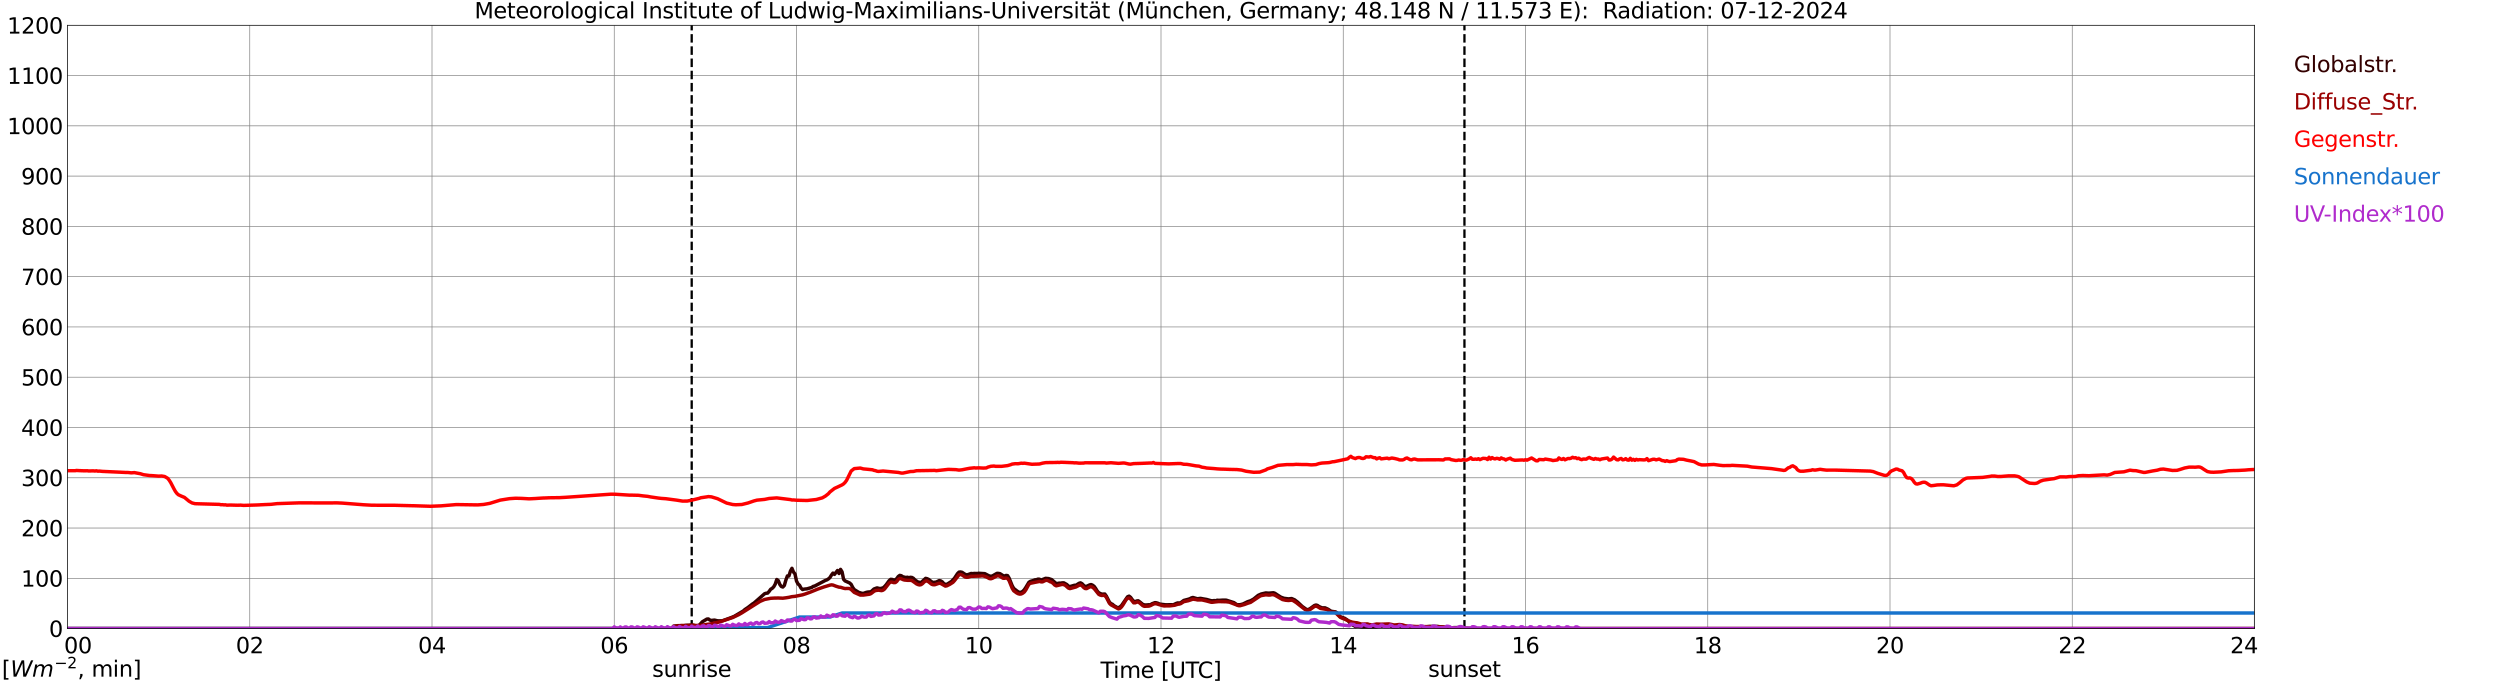 <?xml version="1.0" encoding="utf-8" standalone="no"?>
<!DOCTYPE svg PUBLIC "-//W3C//DTD SVG 1.1//EN"
  "http://www.w3.org/Graphics/SVG/1.1/DTD/svg11.dtd">
<svg xmlns:xlink="http://www.w3.org/1999/xlink" width="1085.4pt" height="296.64pt" viewBox="0 0 1085.4 296.64" xmlns="http://www.w3.org/2000/svg" version="1.1">
 <defs>
  <style type="text/css">*{stroke-linejoin: round; stroke-linecap: butt}</style>
 </defs>
 <g id="figure_1">
  <g id="patch_1">
   <path d="M 0 296.64 
L 1085.4 296.64 
L 1085.4 0 
L 0 0 
z
" style="fill: #ffffff"/>
  </g>
  <g id="axes_1">
   <g id="patch_2">
    <path d="M 29.306 272.909 
L 978.814 272.909 
L 978.814 10.976 
L 29.306 10.976 
z
" style="fill: #ffffff"/>
   </g>
   <g id="patch_3">
    <path d="M 978.814 272.909 
L 978.814 272.909 
L 978.814 10.976 
L 978.814 10.976 
z
" clip-path="url(#pe60fa96e0e)" style="fill: #d3d3d3; opacity: 0.25; stroke: #d3d3d3; stroke-linejoin: miter"/>
   </g>
   <g id="matplotlib.axis_1">
    <g id="xtick_1">
     <g id="line2d_1">
      <path d="M 29.306 272.909 
L 29.306 10.976 
" clip-path="url(#pe60fa96e0e)" style="fill: none; stroke: #808080; stroke-width: 0.3; stroke-linecap: square"/>
     </g>
     <g id="line2d_2"/>
     <g id="text_1">
      <!--    00 -->
      <g transform="translate(18.733 283.627) scale(0.095 -0.095)">
       <defs>
        <path id="DejaVuSans-20" transform="scale(0.016)"/>
        <path id="DejaVuSans-30" d="M 2034 4250 
Q 1547 4250 1301 3770 
Q 1056 3291 1056 2328 
Q 1056 1369 1301 889 
Q 1547 409 2034 409 
Q 2525 409 2770 889 
Q 3016 1369 3016 2328 
Q 3016 3291 2770 3770 
Q 2525 4250 2034 4250 
z
M 2034 4750 
Q 2819 4750 3233 4129 
Q 3647 3509 3647 2328 
Q 3647 1150 3233 529 
Q 2819 -91 2034 -91 
Q 1250 -91 836 529 
Q 422 1150 422 2328 
Q 422 3509 836 4129 
Q 1250 4750 2034 4750 
z
" transform="scale(0.016)"/>
       </defs>
       <use xlink:href="#DejaVuSans-20"/>
       <use xlink:href="#DejaVuSans-20" transform="translate(31.787 0)"/>
       <use xlink:href="#DejaVuSans-20" transform="translate(63.574 0)"/>
       <use xlink:href="#DejaVuSans-30" transform="translate(95.361 0)"/>
       <use xlink:href="#DejaVuSans-30" transform="translate(158.984 0)"/>
      </g>
     </g>
    </g>
    <g id="xtick_2">
     <g id="line2d_3">
      <path d="M 108.431 272.909 
L 108.431 10.976 
" clip-path="url(#pe60fa96e0e)" style="fill: none; stroke: #808080; stroke-width: 0.3; stroke-linecap: square"/>
     </g>
     <g id="line2d_4"/>
     <g id="text_2">
      <!-- 02 -->
      <g transform="translate(102.387 283.627) scale(0.095 -0.095)">
       <defs>
        <path id="DejaVuSans-32" d="M 1228 531 
L 3431 531 
L 3431 0 
L 469 0 
L 469 531 
Q 828 903 1448 1529 
Q 2069 2156 2228 2338 
Q 2531 2678 2651 2914 
Q 2772 3150 2772 3378 
Q 2772 3750 2511 3984 
Q 2250 4219 1831 4219 
Q 1534 4219 1204 4116 
Q 875 4013 500 3803 
L 500 4441 
Q 881 4594 1212 4672 
Q 1544 4750 1819 4750 
Q 2544 4750 2975 4387 
Q 3406 4025 3406 3419 
Q 3406 3131 3298 2873 
Q 3191 2616 2906 2266 
Q 2828 2175 2409 1742 
Q 1991 1309 1228 531 
z
" transform="scale(0.016)"/>
       </defs>
       <use xlink:href="#DejaVuSans-30"/>
       <use xlink:href="#DejaVuSans-32" transform="translate(63.623 0)"/>
      </g>
     </g>
    </g>
    <g id="xtick_3">
     <g id="line2d_5">
      <path d="M 187.557 272.909 
L 187.557 10.976 
" clip-path="url(#pe60fa96e0e)" style="fill: none; stroke: #808080; stroke-width: 0.3; stroke-linecap: square"/>
     </g>
     <g id="line2d_6"/>
     <g id="text_3">
      <!-- 04 -->
      <g transform="translate(181.513 283.627) scale(0.095 -0.095)">
       <defs>
        <path id="DejaVuSans-34" d="M 2419 4116 
L 825 1625 
L 2419 1625 
L 2419 4116 
z
M 2253 4666 
L 3047 4666 
L 3047 1625 
L 3713 1625 
L 3713 1100 
L 3047 1100 
L 3047 0 
L 2419 0 
L 2419 1100 
L 313 1100 
L 313 1709 
L 2253 4666 
z
" transform="scale(0.016)"/>
       </defs>
       <use xlink:href="#DejaVuSans-30"/>
       <use xlink:href="#DejaVuSans-34" transform="translate(63.623 0)"/>
      </g>
     </g>
    </g>
    <g id="xtick_4">
     <g id="line2d_7">
      <path d="M 266.683 272.909 
L 266.683 10.976 
" clip-path="url(#pe60fa96e0e)" style="fill: none; stroke: #808080; stroke-width: 0.3; stroke-linecap: square"/>
     </g>
     <g id="line2d_8"/>
     <g id="text_4">
      <!-- 06 -->
      <g transform="translate(260.638 283.627) scale(0.095 -0.095)">
       <defs>
        <path id="DejaVuSans-36" d="M 2113 2584 
Q 1688 2584 1439 2293 
Q 1191 2003 1191 1497 
Q 1191 994 1439 701 
Q 1688 409 2113 409 
Q 2538 409 2786 701 
Q 3034 994 3034 1497 
Q 3034 2003 2786 2293 
Q 2538 2584 2113 2584 
z
M 3366 4563 
L 3366 3988 
Q 3128 4100 2886 4159 
Q 2644 4219 2406 4219 
Q 1781 4219 1451 3797 
Q 1122 3375 1075 2522 
Q 1259 2794 1537 2939 
Q 1816 3084 2150 3084 
Q 2853 3084 3261 2657 
Q 3669 2231 3669 1497 
Q 3669 778 3244 343 
Q 2819 -91 2113 -91 
Q 1303 -91 875 529 
Q 447 1150 447 2328 
Q 447 3434 972 4092 
Q 1497 4750 2381 4750 
Q 2619 4750 2861 4703 
Q 3103 4656 3366 4563 
z
" transform="scale(0.016)"/>
       </defs>
       <use xlink:href="#DejaVuSans-30"/>
       <use xlink:href="#DejaVuSans-36" transform="translate(63.623 0)"/>
      </g>
     </g>
    </g>
    <g id="xtick_5">
     <g id="line2d_9">
      <path d="M 345.808 272.909 
L 345.808 10.976 
" clip-path="url(#pe60fa96e0e)" style="fill: none; stroke: #808080; stroke-width: 0.3; stroke-linecap: square"/>
     </g>
     <g id="line2d_10"/>
     <g id="text_5">
      <!-- 08 -->
      <g transform="translate(339.764 283.627) scale(0.095 -0.095)">
       <defs>
        <path id="DejaVuSans-38" d="M 2034 2216 
Q 1584 2216 1326 1975 
Q 1069 1734 1069 1313 
Q 1069 891 1326 650 
Q 1584 409 2034 409 
Q 2484 409 2743 651 
Q 3003 894 3003 1313 
Q 3003 1734 2745 1975 
Q 2488 2216 2034 2216 
z
M 1403 2484 
Q 997 2584 770 2862 
Q 544 3141 544 3541 
Q 544 4100 942 4425 
Q 1341 4750 2034 4750 
Q 2731 4750 3128 4425 
Q 3525 4100 3525 3541 
Q 3525 3141 3298 2862 
Q 3072 2584 2669 2484 
Q 3125 2378 3379 2068 
Q 3634 1759 3634 1313 
Q 3634 634 3220 271 
Q 2806 -91 2034 -91 
Q 1263 -91 848 271 
Q 434 634 434 1313 
Q 434 1759 690 2068 
Q 947 2378 1403 2484 
z
M 1172 3481 
Q 1172 3119 1398 2916 
Q 1625 2713 2034 2713 
Q 2441 2713 2670 2916 
Q 2900 3119 2900 3481 
Q 2900 3844 2670 4047 
Q 2441 4250 2034 4250 
Q 1625 4250 1398 4047 
Q 1172 3844 1172 3481 
z
" transform="scale(0.016)"/>
       </defs>
       <use xlink:href="#DejaVuSans-30"/>
       <use xlink:href="#DejaVuSans-38" transform="translate(63.623 0)"/>
      </g>
     </g>
    </g>
    <g id="xtick_6">
     <g id="line2d_11">
      <path d="M 424.934 272.909 
L 424.934 10.976 
" clip-path="url(#pe60fa96e0e)" style="fill: none; stroke: #808080; stroke-width: 0.3; stroke-linecap: square"/>
     </g>
     <g id="line2d_12"/>
     <g id="text_6">
      <!-- 10 -->
      <g transform="translate(418.89 283.627) scale(0.095 -0.095)">
       <defs>
        <path id="DejaVuSans-31" d="M 794 531 
L 1825 531 
L 1825 4091 
L 703 3866 
L 703 4441 
L 1819 4666 
L 2450 4666 
L 2450 531 
L 3481 531 
L 3481 0 
L 794 0 
L 794 531 
z
" transform="scale(0.016)"/>
       </defs>
       <use xlink:href="#DejaVuSans-31"/>
       <use xlink:href="#DejaVuSans-30" transform="translate(63.623 0)"/>
      </g>
     </g>
    </g>
    <g id="xtick_7">
     <g id="line2d_13">
      <path d="M 504.06 272.909 
L 504.06 10.976 
" clip-path="url(#pe60fa96e0e)" style="fill: none; stroke: #808080; stroke-width: 0.3; stroke-linecap: square"/>
     </g>
     <g id="line2d_14"/>
     <g id="text_7">
      <!-- 12 -->
      <g transform="translate(498.015 283.627) scale(0.095 -0.095)">
       <use xlink:href="#DejaVuSans-31"/>
       <use xlink:href="#DejaVuSans-32" transform="translate(63.623 0)"/>
      </g>
     </g>
    </g>
    <g id="xtick_8">
     <g id="line2d_15">
      <path d="M 583.185 272.909 
L 583.185 10.976 
" clip-path="url(#pe60fa96e0e)" style="fill: none; stroke: #808080; stroke-width: 0.3; stroke-linecap: square"/>
     </g>
     <g id="line2d_16"/>
     <g id="text_8">
      <!-- 14 -->
      <g transform="translate(577.141 283.627) scale(0.095 -0.095)">
       <use xlink:href="#DejaVuSans-31"/>
       <use xlink:href="#DejaVuSans-34" transform="translate(63.623 0)"/>
      </g>
     </g>
    </g>
    <g id="xtick_9">
     <g id="line2d_17">
      <path d="M 662.311 272.909 
L 662.311 10.976 
" clip-path="url(#pe60fa96e0e)" style="fill: none; stroke: #808080; stroke-width: 0.3; stroke-linecap: square"/>
     </g>
     <g id="line2d_18"/>
     <g id="text_9">
      <!-- 16 -->
      <g transform="translate(656.267 283.627) scale(0.095 -0.095)">
       <use xlink:href="#DejaVuSans-31"/>
       <use xlink:href="#DejaVuSans-36" transform="translate(63.623 0)"/>
      </g>
     </g>
    </g>
    <g id="xtick_10">
     <g id="line2d_19">
      <path d="M 741.437 272.909 
L 741.437 10.976 
" clip-path="url(#pe60fa96e0e)" style="fill: none; stroke: #808080; stroke-width: 0.3; stroke-linecap: square"/>
     </g>
     <g id="line2d_20"/>
     <g id="text_10">
      <!-- 18 -->
      <g transform="translate(735.392 283.627) scale(0.095 -0.095)">
       <use xlink:href="#DejaVuSans-31"/>
       <use xlink:href="#DejaVuSans-38" transform="translate(63.623 0)"/>
      </g>
     </g>
    </g>
    <g id="xtick_11">
     <g id="line2d_21">
      <path d="M 820.562 272.909 
L 820.562 10.976 
" clip-path="url(#pe60fa96e0e)" style="fill: none; stroke: #808080; stroke-width: 0.3; stroke-linecap: square"/>
     </g>
     <g id="line2d_22"/>
     <g id="text_11">
      <!-- 20 -->
      <g transform="translate(814.518 283.627) scale(0.095 -0.095)">
       <use xlink:href="#DejaVuSans-32"/>
       <use xlink:href="#DejaVuSans-30" transform="translate(63.623 0)"/>
      </g>
     </g>
    </g>
    <g id="xtick_12">
     <g id="line2d_23">
      <path d="M 899.688 272.909 
L 899.688 10.976 
" clip-path="url(#pe60fa96e0e)" style="fill: none; stroke: #808080; stroke-width: 0.3; stroke-linecap: square"/>
     </g>
     <g id="line2d_24"/>
     <g id="text_12">
      <!-- 22 -->
      <g transform="translate(893.644 283.627) scale(0.095 -0.095)">
       <use xlink:href="#DejaVuSans-32"/>
       <use xlink:href="#DejaVuSans-32" transform="translate(63.623 0)"/>
      </g>
     </g>
    </g>
    <g id="xtick_13">
     <g id="line2d_25">
      <path d="M 978.814 272.909 
L 978.814 10.976 
" clip-path="url(#pe60fa96e0e)" style="fill: none; stroke: #808080; stroke-width: 0.3; stroke-linecap: square"/>
     </g>
     <g id="line2d_26"/>
     <g id="text_13">
      <!-- 24    -->
      <g transform="translate(968.241 283.627) scale(0.095 -0.095)">
       <use xlink:href="#DejaVuSans-32"/>
       <use xlink:href="#DejaVuSans-34" transform="translate(63.623 0)"/>
       <use xlink:href="#DejaVuSans-20" transform="translate(127.246 0)"/>
       <use xlink:href="#DejaVuSans-20" transform="translate(159.033 0)"/>
       <use xlink:href="#DejaVuSans-20" transform="translate(190.82 0)"/>
      </g>
     </g>
    </g>
    <g id="text_14">
     <!-- Time [UTC] -->
     <g transform="translate(477.806 294.322) scale(0.095 -0.095)">
      <defs>
       <path id="DejaVuSans-54" d="M -19 4666 
L 3928 4666 
L 3928 4134 
L 2272 4134 
L 2272 0 
L 1638 0 
L 1638 4134 
L -19 4134 
L -19 4666 
z
" transform="scale(0.016)"/>
       <path id="DejaVuSans-69" d="M 603 3500 
L 1178 3500 
L 1178 0 
L 603 0 
L 603 3500 
z
M 603 4863 
L 1178 4863 
L 1178 4134 
L 603 4134 
L 603 4863 
z
" transform="scale(0.016)"/>
       <path id="DejaVuSans-6d" d="M 3328 2828 
Q 3544 3216 3844 3400 
Q 4144 3584 4550 3584 
Q 5097 3584 5394 3201 
Q 5691 2819 5691 2113 
L 5691 0 
L 5113 0 
L 5113 2094 
Q 5113 2597 4934 2840 
Q 4756 3084 4391 3084 
Q 3944 3084 3684 2787 
Q 3425 2491 3425 1978 
L 3425 0 
L 2847 0 
L 2847 2094 
Q 2847 2600 2669 2842 
Q 2491 3084 2119 3084 
Q 1678 3084 1418 2786 
Q 1159 2488 1159 1978 
L 1159 0 
L 581 0 
L 581 3500 
L 1159 3500 
L 1159 2956 
Q 1356 3278 1631 3431 
Q 1906 3584 2284 3584 
Q 2666 3584 2933 3390 
Q 3200 3197 3328 2828 
z
" transform="scale(0.016)"/>
       <path id="DejaVuSans-65" d="M 3597 1894 
L 3597 1613 
L 953 1613 
Q 991 1019 1311 708 
Q 1631 397 2203 397 
Q 2534 397 2845 478 
Q 3156 559 3463 722 
L 3463 178 
Q 3153 47 2828 -22 
Q 2503 -91 2169 -91 
Q 1331 -91 842 396 
Q 353 884 353 1716 
Q 353 2575 817 3079 
Q 1281 3584 2069 3584 
Q 2775 3584 3186 3129 
Q 3597 2675 3597 1894 
z
M 3022 2063 
Q 3016 2534 2758 2815 
Q 2500 3097 2075 3097 
Q 1594 3097 1305 2825 
Q 1016 2553 972 2059 
L 3022 2063 
z
" transform="scale(0.016)"/>
       <path id="DejaVuSans-5b" d="M 550 4863 
L 1875 4863 
L 1875 4416 
L 1125 4416 
L 1125 -397 
L 1875 -397 
L 1875 -844 
L 550 -844 
L 550 4863 
z
" transform="scale(0.016)"/>
       <path id="DejaVuSans-55" d="M 556 4666 
L 1191 4666 
L 1191 1831 
Q 1191 1081 1462 751 
Q 1734 422 2344 422 
Q 2950 422 3222 751 
Q 3494 1081 3494 1831 
L 3494 4666 
L 4128 4666 
L 4128 1753 
Q 4128 841 3676 375 
Q 3225 -91 2344 -91 
Q 1459 -91 1007 375 
Q 556 841 556 1753 
L 556 4666 
z
" transform="scale(0.016)"/>
       <path id="DejaVuSans-43" d="M 4122 4306 
L 4122 3641 
Q 3803 3938 3442 4084 
Q 3081 4231 2675 4231 
Q 1875 4231 1450 3742 
Q 1025 3253 1025 2328 
Q 1025 1406 1450 917 
Q 1875 428 2675 428 
Q 3081 428 3442 575 
Q 3803 722 4122 1019 
L 4122 359 
Q 3791 134 3420 21 
Q 3050 -91 2638 -91 
Q 1578 -91 968 557 
Q 359 1206 359 2328 
Q 359 3453 968 4101 
Q 1578 4750 2638 4750 
Q 3056 4750 3426 4639 
Q 3797 4528 4122 4306 
z
" transform="scale(0.016)"/>
       <path id="DejaVuSans-5d" d="M 1947 4863 
L 1947 -844 
L 622 -844 
L 622 -397 
L 1369 -397 
L 1369 4416 
L 622 4416 
L 622 4863 
L 1947 4863 
z
" transform="scale(0.016)"/>
      </defs>
      <use xlink:href="#DejaVuSans-54"/>
      <use xlink:href="#DejaVuSans-69" transform="translate(57.959 0)"/>
      <use xlink:href="#DejaVuSans-6d" transform="translate(85.742 0)"/>
      <use xlink:href="#DejaVuSans-65" transform="translate(183.154 0)"/>
      <use xlink:href="#DejaVuSans-20" transform="translate(244.678 0)"/>
      <use xlink:href="#DejaVuSans-5b" transform="translate(276.465 0)"/>
      <use xlink:href="#DejaVuSans-55" transform="translate(315.479 0)"/>
      <use xlink:href="#DejaVuSans-54" transform="translate(388.672 0)"/>
      <use xlink:href="#DejaVuSans-43" transform="translate(443.881 0)"/>
      <use xlink:href="#DejaVuSans-5d" transform="translate(513.705 0)"/>
     </g>
    </g>
   </g>
   <g id="matplotlib.axis_2">
    <g id="ytick_1">
     <g id="line2d_27">
      <path d="M 29.306 272.909 
L 978.814 272.909 
" clip-path="url(#pe60fa96e0e)" style="fill: none; stroke: #808080; stroke-width: 0.3; stroke-linecap: square"/>
     </g>
     <g id="line2d_28"/>
     <g id="text_15">
      <!-- 0 -->
      <g transform="translate(21.261 276.518) scale(0.095 -0.095)">
       <use xlink:href="#DejaVuSans-30"/>
      </g>
     </g>
    </g>
    <g id="ytick_2">
     <g id="line2d_29">
      <path d="M 29.306 251.081 
L 978.814 251.081 
" clip-path="url(#pe60fa96e0e)" style="fill: none; stroke: #808080; stroke-width: 0.3; stroke-linecap: square"/>
     </g>
     <g id="line2d_30"/>
     <g id="text_16">
      <!-- 100 -->
      <g transform="translate(9.173 254.69) scale(0.095 -0.095)">
       <use xlink:href="#DejaVuSans-31"/>
       <use xlink:href="#DejaVuSans-30" transform="translate(63.623 0)"/>
       <use xlink:href="#DejaVuSans-30" transform="translate(127.246 0)"/>
      </g>
     </g>
    </g>
    <g id="ytick_3">
     <g id="line2d_31">
      <path d="M 29.306 229.253 
L 978.814 229.253 
" clip-path="url(#pe60fa96e0e)" style="fill: none; stroke: #808080; stroke-width: 0.3; stroke-linecap: square"/>
     </g>
     <g id="line2d_32"/>
     <g id="text_17">
      <!-- 200 -->
      <g transform="translate(9.173 232.863) scale(0.095 -0.095)">
       <use xlink:href="#DejaVuSans-32"/>
       <use xlink:href="#DejaVuSans-30" transform="translate(63.623 0)"/>
       <use xlink:href="#DejaVuSans-30" transform="translate(127.246 0)"/>
      </g>
     </g>
    </g>
    <g id="ytick_4">
     <g id="line2d_33">
      <path d="M 29.306 207.426 
L 978.814 207.426 
" clip-path="url(#pe60fa96e0e)" style="fill: none; stroke: #808080; stroke-width: 0.3; stroke-linecap: square"/>
     </g>
     <g id="line2d_34"/>
     <g id="text_18">
      <!-- 300 -->
      <g transform="translate(9.173 211.035) scale(0.095 -0.095)">
       <defs>
        <path id="DejaVuSans-33" d="M 2597 2516 
Q 3050 2419 3304 2112 
Q 3559 1806 3559 1356 
Q 3559 666 3084 287 
Q 2609 -91 1734 -91 
Q 1441 -91 1130 -33 
Q 819 25 488 141 
L 488 750 
Q 750 597 1062 519 
Q 1375 441 1716 441 
Q 2309 441 2620 675 
Q 2931 909 2931 1356 
Q 2931 1769 2642 2001 
Q 2353 2234 1838 2234 
L 1294 2234 
L 1294 2753 
L 1863 2753 
Q 2328 2753 2575 2939 
Q 2822 3125 2822 3475 
Q 2822 3834 2567 4026 
Q 2313 4219 1838 4219 
Q 1578 4219 1281 4162 
Q 984 4106 628 3988 
L 628 4550 
Q 988 4650 1302 4700 
Q 1616 4750 1894 4750 
Q 2613 4750 3031 4423 
Q 3450 4097 3450 3541 
Q 3450 3153 3228 2886 
Q 3006 2619 2597 2516 
z
" transform="scale(0.016)"/>
       </defs>
       <use xlink:href="#DejaVuSans-33"/>
       <use xlink:href="#DejaVuSans-30" transform="translate(63.623 0)"/>
       <use xlink:href="#DejaVuSans-30" transform="translate(127.246 0)"/>
      </g>
     </g>
    </g>
    <g id="ytick_5">
     <g id="line2d_35">
      <path d="M 29.306 185.598 
L 978.814 185.598 
" clip-path="url(#pe60fa96e0e)" style="fill: none; stroke: #808080; stroke-width: 0.3; stroke-linecap: square"/>
     </g>
     <g id="line2d_36"/>
     <g id="text_19">
      <!-- 400 -->
      <g transform="translate(9.173 189.207) scale(0.095 -0.095)">
       <use xlink:href="#DejaVuSans-34"/>
       <use xlink:href="#DejaVuSans-30" transform="translate(63.623 0)"/>
       <use xlink:href="#DejaVuSans-30" transform="translate(127.246 0)"/>
      </g>
     </g>
    </g>
    <g id="ytick_6">
     <g id="line2d_37">
      <path d="M 29.306 163.77 
L 978.814 163.77 
" clip-path="url(#pe60fa96e0e)" style="fill: none; stroke: #808080; stroke-width: 0.3; stroke-linecap: square"/>
     </g>
     <g id="line2d_38"/>
     <g id="text_20">
      <!-- 500 -->
      <g transform="translate(9.173 167.379) scale(0.095 -0.095)">
       <defs>
        <path id="DejaVuSans-35" d="M 691 4666 
L 3169 4666 
L 3169 4134 
L 1269 4134 
L 1269 2991 
Q 1406 3038 1543 3061 
Q 1681 3084 1819 3084 
Q 2600 3084 3056 2656 
Q 3513 2228 3513 1497 
Q 3513 744 3044 326 
Q 2575 -91 1722 -91 
Q 1428 -91 1123 -41 
Q 819 9 494 109 
L 494 744 
Q 775 591 1075 516 
Q 1375 441 1709 441 
Q 2250 441 2565 725 
Q 2881 1009 2881 1497 
Q 2881 1984 2565 2268 
Q 2250 2553 1709 2553 
Q 1456 2553 1204 2497 
Q 953 2441 691 2322 
L 691 4666 
z
" transform="scale(0.016)"/>
       </defs>
       <use xlink:href="#DejaVuSans-35"/>
       <use xlink:href="#DejaVuSans-30" transform="translate(63.623 0)"/>
       <use xlink:href="#DejaVuSans-30" transform="translate(127.246 0)"/>
      </g>
     </g>
    </g>
    <g id="ytick_7">
     <g id="line2d_39">
      <path d="M 29.306 141.942 
L 978.814 141.942 
" clip-path="url(#pe60fa96e0e)" style="fill: none; stroke: #808080; stroke-width: 0.3; stroke-linecap: square"/>
     </g>
     <g id="line2d_40"/>
     <g id="text_21">
      <!-- 600 -->
      <g transform="translate(9.173 145.551) scale(0.095 -0.095)">
       <use xlink:href="#DejaVuSans-36"/>
       <use xlink:href="#DejaVuSans-30" transform="translate(63.623 0)"/>
       <use xlink:href="#DejaVuSans-30" transform="translate(127.246 0)"/>
      </g>
     </g>
    </g>
    <g id="ytick_8">
     <g id="line2d_41">
      <path d="M 29.306 120.114 
L 978.814 120.114 
" clip-path="url(#pe60fa96e0e)" style="fill: none; stroke: #808080; stroke-width: 0.3; stroke-linecap: square"/>
     </g>
     <g id="line2d_42"/>
     <g id="text_22">
      <!-- 700 -->
      <g transform="translate(9.173 123.724) scale(0.095 -0.095)">
       <defs>
        <path id="DejaVuSans-37" d="M 525 4666 
L 3525 4666 
L 3525 4397 
L 1831 0 
L 1172 0 
L 2766 4134 
L 525 4134 
L 525 4666 
z
" transform="scale(0.016)"/>
       </defs>
       <use xlink:href="#DejaVuSans-37"/>
       <use xlink:href="#DejaVuSans-30" transform="translate(63.623 0)"/>
       <use xlink:href="#DejaVuSans-30" transform="translate(127.246 0)"/>
      </g>
     </g>
    </g>
    <g id="ytick_9">
     <g id="line2d_43">
      <path d="M 29.306 98.287 
L 978.814 98.287 
" clip-path="url(#pe60fa96e0e)" style="fill: none; stroke: #808080; stroke-width: 0.3; stroke-linecap: square"/>
     </g>
     <g id="line2d_44"/>
     <g id="text_23">
      <!-- 800 -->
      <g transform="translate(9.173 101.896) scale(0.095 -0.095)">
       <use xlink:href="#DejaVuSans-38"/>
       <use xlink:href="#DejaVuSans-30" transform="translate(63.623 0)"/>
       <use xlink:href="#DejaVuSans-30" transform="translate(127.246 0)"/>
      </g>
     </g>
    </g>
    <g id="ytick_10">
     <g id="line2d_45">
      <path d="M 29.306 76.459 
L 978.814 76.459 
" clip-path="url(#pe60fa96e0e)" style="fill: none; stroke: #808080; stroke-width: 0.3; stroke-linecap: square"/>
     </g>
     <g id="line2d_46"/>
     <g id="text_24">
      <!-- 900 -->
      <g transform="translate(9.173 80.068) scale(0.095 -0.095)">
       <defs>
        <path id="DejaVuSans-39" d="M 703 97 
L 703 672 
Q 941 559 1184 500 
Q 1428 441 1663 441 
Q 2288 441 2617 861 
Q 2947 1281 2994 2138 
Q 2813 1869 2534 1725 
Q 2256 1581 1919 1581 
Q 1219 1581 811 2004 
Q 403 2428 403 3163 
Q 403 3881 828 4315 
Q 1253 4750 1959 4750 
Q 2769 4750 3195 4129 
Q 3622 3509 3622 2328 
Q 3622 1225 3098 567 
Q 2575 -91 1691 -91 
Q 1453 -91 1209 -44 
Q 966 3 703 97 
z
M 1959 2075 
Q 2384 2075 2632 2365 
Q 2881 2656 2881 3163 
Q 2881 3666 2632 3958 
Q 2384 4250 1959 4250 
Q 1534 4250 1286 3958 
Q 1038 3666 1038 3163 
Q 1038 2656 1286 2365 
Q 1534 2075 1959 2075 
z
" transform="scale(0.016)"/>
       </defs>
       <use xlink:href="#DejaVuSans-39"/>
       <use xlink:href="#DejaVuSans-30" transform="translate(63.623 0)"/>
       <use xlink:href="#DejaVuSans-30" transform="translate(127.246 0)"/>
      </g>
     </g>
    </g>
    <g id="ytick_11">
     <g id="line2d_47">
      <path d="M 29.306 54.631 
L 978.814 54.631 
" clip-path="url(#pe60fa96e0e)" style="fill: none; stroke: #808080; stroke-width: 0.3; stroke-linecap: square"/>
     </g>
     <g id="line2d_48"/>
     <g id="text_25">
      <!-- 1000 -->
      <g transform="translate(3.128 58.24) scale(0.095 -0.095)">
       <use xlink:href="#DejaVuSans-31"/>
       <use xlink:href="#DejaVuSans-30" transform="translate(63.623 0)"/>
       <use xlink:href="#DejaVuSans-30" transform="translate(127.246 0)"/>
       <use xlink:href="#DejaVuSans-30" transform="translate(190.869 0)"/>
      </g>
     </g>
    </g>
    <g id="ytick_12">
     <g id="line2d_49">
      <path d="M 29.306 32.803 
L 978.814 32.803 
" clip-path="url(#pe60fa96e0e)" style="fill: none; stroke: #808080; stroke-width: 0.3; stroke-linecap: square"/>
     </g>
     <g id="line2d_50"/>
     <g id="text_26">
      <!-- 1100 -->
      <g transform="translate(3.128 36.413) scale(0.095 -0.095)">
       <use xlink:href="#DejaVuSans-31"/>
       <use xlink:href="#DejaVuSans-31" transform="translate(63.623 0)"/>
       <use xlink:href="#DejaVuSans-30" transform="translate(127.246 0)"/>
       <use xlink:href="#DejaVuSans-30" transform="translate(190.869 0)"/>
      </g>
     </g>
    </g>
    <g id="ytick_13">
     <g id="line2d_51">
      <path d="M 29.306 10.976 
L 978.814 10.976 
" clip-path="url(#pe60fa96e0e)" style="fill: none; stroke: #808080; stroke-width: 0.3; stroke-linecap: square"/>
     </g>
     <g id="line2d_52"/>
     <g id="text_27">
      <!-- 1200 -->
      <g transform="translate(3.128 14.585) scale(0.095 -0.095)">
       <use xlink:href="#DejaVuSans-31"/>
       <use xlink:href="#DejaVuSans-32" transform="translate(63.623 0)"/>
       <use xlink:href="#DejaVuSans-30" transform="translate(127.246 0)"/>
       <use xlink:href="#DejaVuSans-30" transform="translate(190.869 0)"/>
      </g>
     </g>
    </g>
   </g>
   <g id="line2d_53">
    <path d="M 300.311 272.909 
L 300.311 10.976 
" clip-path="url(#pe60fa96e0e)" style="fill: none; stroke-dasharray: 3.7,1.6; stroke-dashoffset: 0; stroke: #000000"/>
   </g>
   <g id="line2d_54">
    <path d="M 635.804 272.909 
L 635.804 10.976 
" clip-path="url(#pe60fa96e0e)" style="fill: none; stroke-dasharray: 3.7,1.6; stroke-dashoffset: 0; stroke: #000000"/>
   </g>
   <g id="line2d_55">
    <path d="M 29.306 272.909 
L 291.739 272.909 
L 292.399 271.913 
L 294.377 271.628 
L 297.014 271.628 
L 297.674 271.51 
L 298.992 271.457 
L 300.311 271.407 
L 300.971 271.442 
L 302.289 271.728 
L 302.949 271.796 
L 303.608 271.425 
L 304.927 269.956 
L 306.905 268.775 
L 307.564 268.724 
L 308.224 269.231 
L 308.883 269.364 
L 310.202 269.213 
L 311.521 269.534 
L 313.499 269.567 
L 316.136 268.622 
L 317.455 268.133 
L 318.774 267.592 
L 322.73 265.245 
L 323.39 264.638 
L 324.708 263.761 
L 326.686 262.224 
L 327.346 261.818 
L 331.961 257.767 
L 332.621 257.564 
L 333.28 257.496 
L 333.94 256.754 
L 334.599 255.826 
L 335.258 255.438 
L 335.918 254.763 
L 336.577 253.598 
L 337.236 251.605 
L 337.896 252.061 
L 338.555 253.716 
L 339.215 254.628 
L 339.874 254.864 
L 340.533 254.172 
L 341.193 251.843 
L 341.852 250.053 
L 342.512 250.07 
L 343.171 247.942 
L 343.83 246.744 
L 344.49 248.348 
L 345.149 249.175 
L 345.808 252.264 
L 346.468 253.53 
L 347.127 254.104 
L 347.787 255.353 
L 348.446 255.962 
L 349.105 255.776 
L 350.424 255.641 
L 352.402 255.049 
L 353.062 254.593 
L 353.721 254.425 
L 355.04 253.733 
L 358.337 251.993 
L 358.996 251.758 
L 359.655 251.352 
L 360.315 250.762 
L 360.974 249.682 
L 361.634 248.82 
L 362.293 249.376 
L 363.612 247.689 
L 364.271 248.99 
L 364.93 247.2 
L 365.59 248.281 
L 366.249 251.522 
L 366.909 252.214 
L 368.887 253.109 
L 369.546 253.716 
L 370.206 255.017 
L 370.865 255.962 
L 372.843 257.193 
L 374.162 257.581 
L 374.821 257.632 
L 376.14 257.175 
L 376.799 257.042 
L 378.118 256.94 
L 379.437 255.724 
L 380.756 255.235 
L 382.074 255.556 
L 383.393 255.235 
L 384.053 254.661 
L 384.712 253.919 
L 386.031 252.111 
L 386.69 251.522 
L 387.349 251.572 
L 388.009 251.79 
L 388.668 251.775 
L 389.328 251.216 
L 389.987 250.289 
L 390.646 249.815 
L 391.306 249.95 
L 391.965 250.407 
L 393.284 250.727 
L 393.943 250.61 
L 394.603 250.813 
L 395.262 250.642 
L 395.921 250.71 
L 396.581 251.099 
L 397.24 251.808 
L 398.559 252.703 
L 399.878 252.939 
L 401.856 251.099 
L 402.515 251.251 
L 403.175 251.555 
L 404.493 252.585 
L 405.153 252.888 
L 406.471 252.703 
L 407.79 252.061 
L 408.45 252.214 
L 409.109 252.635 
L 409.768 253.395 
L 410.428 253.698 
L 411.087 253.698 
L 413.065 252.467 
L 414.384 251.066 
L 415.703 249.055 
L 416.362 248.398 
L 417.022 248.331 
L 417.681 248.466 
L 419 249.344 
L 419.659 249.579 
L 420.318 249.444 
L 421.637 248.972 
L 422.297 249.055 
L 422.956 248.955 
L 424.275 248.99 
L 424.934 248.887 
L 427.572 249.055 
L 428.89 249.75 
L 429.55 250.07 
L 430.209 250.188 
L 430.869 250.053 
L 432.847 248.922 
L 433.506 248.938 
L 434.165 249.073 
L 435.484 249.9 
L 436.144 250.103 
L 436.803 249.815 
L 437.462 249.918 
L 438.122 250.998 
L 439.44 254.272 
L 440.1 255.455 
L 441.419 256.501 
L 442.078 256.957 
L 442.737 257.243 
L 443.397 257.092 
L 444.056 256.737 
L 444.716 256.029 
L 445.375 255.049 
L 446.694 252.838 
L 447.353 252.399 
L 448.672 252.028 
L 449.331 251.74 
L 449.991 251.673 
L 450.65 251.437 
L 451.309 251.47 
L 451.969 251.858 
L 453.287 251.352 
L 453.947 251.083 
L 455.266 251.201 
L 456.584 251.64 
L 458.563 253.345 
L 459.222 253.31 
L 459.881 253.159 
L 460.541 253.192 
L 461.2 253.041 
L 461.859 253.041 
L 463.178 253.783 
L 463.838 254.443 
L 464.497 254.678 
L 466.475 254.104 
L 467.134 254.104 
L 468.453 253.259 
L 469.113 253.056 
L 469.772 253.412 
L 470.431 254.104 
L 471.091 254.611 
L 471.75 254.56 
L 473.069 253.951 
L 473.728 253.783 
L 474.388 254.087 
L 475.047 254.593 
L 475.706 255.506 
L 476.366 256.619 
L 477.025 257.363 
L 478.344 257.97 
L 479.663 257.902 
L 480.322 258.797 
L 481.641 261.379 
L 482.3 262.071 
L 482.96 262.342 
L 483.619 262.934 
L 484.938 263.711 
L 485.597 263.844 
L 486.256 263.49 
L 486.916 262.916 
L 489.553 259.083 
L 490.213 258.83 
L 490.872 259.354 
L 491.532 260.299 
L 492.191 261.026 
L 492.85 261.229 
L 493.51 260.923 
L 494.169 260.84 
L 494.828 261.312 
L 496.147 262.392 
L 496.807 262.63 
L 497.466 262.68 
L 498.785 262.562 
L 499.444 262.578 
L 500.103 262.156 
L 501.422 261.65 
L 502.082 261.718 
L 502.741 261.921 
L 503.4 262.257 
L 506.038 262.578 
L 508.675 262.545 
L 509.335 262.613 
L 510.654 261.988 
L 511.313 261.768 
L 511.972 261.818 
L 512.632 261.668 
L 513.95 260.687 
L 515.929 260.164 
L 516.588 259.945 
L 517.247 259.59 
L 517.907 259.404 
L 519.885 259.963 
L 521.204 259.777 
L 522.522 260.03 
L 523.841 260.249 
L 525.819 260.805 
L 526.479 260.84 
L 527.138 260.738 
L 527.797 260.823 
L 528.457 260.587 
L 529.116 260.655 
L 531.094 260.537 
L 532.413 260.57 
L 535.71 261.633 
L 537.029 262.528 
L 538.348 262.562 
L 539.666 262.224 
L 541.644 261.244 
L 542.963 260.823 
L 544.282 260.081 
L 546.26 258.476 
L 547.579 257.885 
L 549.557 257.431 
L 550.876 257.531 
L 552.854 257.346 
L 553.513 257.581 
L 554.832 258.459 
L 556.151 259.286 
L 557.47 259.76 
L 559.448 260.013 
L 560.766 259.86 
L 562.085 260.434 
L 563.404 261.447 
L 565.382 263.305 
L 567.36 264.706 
L 568.02 264.603 
L 568.679 264.335 
L 570.657 262.899 
L 571.317 262.68 
L 571.976 262.848 
L 572.635 263.322 
L 573.954 263.911 
L 575.273 263.896 
L 576.592 264.503 
L 577.91 265.38 
L 579.889 265.669 
L 580.548 266.157 
L 581.867 267.744 
L 583.845 268.454 
L 585.164 269.349 
L 586.482 270.868 
L 587.142 271.289 
L 587.801 271.577 
L 588.46 272.016 
L 589.12 271.898 
L 589.779 271.898 
L 592.417 272.352 
L 593.736 272.202 
L 595.054 272.505 
L 595.714 272.522 
L 598.351 271.948 
L 601.648 271.71 
L 602.307 271.831 
L 603.626 271.898 
L 604.945 272.202 
L 606.264 272.184 
L 607.582 272.031 
L 609.561 272.337 
L 611.539 272.64 
L 612.198 272.573 
L 612.858 272.658 
L 616.154 272.47 
L 617.473 272.42 
L 618.133 272.202 
L 620.77 271.948 
L 624.067 271.948 
L 625.386 272.151 
L 626.705 272.269 
L 628.683 272.758 
L 631.32 272.47 
L 632.639 272.47 
L 633.298 272.658 
L 637.914 272.859 
L 639.892 272.909 
L 978.154 272.909 
L 978.154 272.909 
" clip-path="url(#pe60fa96e0e)" style="fill: none; stroke: #330000; stroke-width: 1.5; stroke-linecap: square"/>
   </g>
   <g id="line2d_56">
    <path d="M 29.306 272.909 
L 291.739 272.909 
L 292.399 271.929 
L 295.696 271.593 
L 298.992 271.551 
L 300.311 271.425 
L 300.971 271.425 
L 301.63 271.551 
L 304.267 271.51 
L 306.905 271.088 
L 308.224 270.92 
L 312.18 270.082 
L 318.114 268.109 
L 320.752 266.849 
L 322.071 266.094 
L 329.983 261.098 
L 331.961 260.26 
L 333.28 260.006 
L 334.599 259.755 
L 335.918 259.672 
L 337.896 259.629 
L 339.874 259.714 
L 341.193 259.546 
L 342.512 259.336 
L 343.83 259.042 
L 345.149 258.915 
L 348.446 258.245 
L 349.765 257.824 
L 351.743 257.11 
L 355.04 255.767 
L 357.677 254.844 
L 360.315 254.047 
L 360.974 253.921 
L 361.634 254.004 
L 362.952 254.508 
L 364.271 254.927 
L 364.93 254.971 
L 366.249 255.39 
L 366.909 255.516 
L 368.227 255.473 
L 368.887 255.558 
L 369.546 255.936 
L 370.865 257.195 
L 373.502 258.369 
L 374.821 258.369 
L 376.799 258.077 
L 377.459 257.992 
L 378.118 257.741 
L 379.437 256.732 
L 380.096 256.398 
L 381.415 256.23 
L 382.734 256.44 
L 383.393 256.23 
L 384.053 255.726 
L 386.031 253.166 
L 386.69 252.703 
L 387.349 252.744 
L 388.009 252.956 
L 388.668 252.956 
L 389.328 252.452 
L 389.987 251.529 
L 390.646 251.151 
L 391.306 251.275 
L 391.965 251.611 
L 392.624 251.821 
L 393.943 251.948 
L 395.262 251.948 
L 395.921 252.074 
L 397.24 252.998 
L 397.899 253.502 
L 398.559 253.794 
L 399.218 253.962 
L 399.878 253.836 
L 400.537 253.375 
L 401.196 252.703 
L 401.856 252.242 
L 402.515 252.242 
L 403.175 252.62 
L 404.493 253.67 
L 405.153 253.879 
L 405.812 253.879 
L 407.79 253.207 
L 408.45 253.334 
L 410.428 254.467 
L 411.087 254.34 
L 412.406 253.67 
L 413.725 252.829 
L 414.384 252.116 
L 416.362 249.555 
L 417.022 249.387 
L 417.681 249.638 
L 419 250.52 
L 419.659 250.647 
L 420.318 250.605 
L 421.637 250.184 
L 422.956 250.184 
L 425.593 250.101 
L 426.253 250.016 
L 426.912 250.06 
L 428.231 250.479 
L 429.55 251.192 
L 430.209 251.275 
L 430.869 251.066 
L 432.847 250.016 
L 433.506 249.974 
L 434.165 250.228 
L 435.484 251.066 
L 436.144 251.066 
L 436.803 250.941 
L 437.462 251.151 
L 438.122 252.116 
L 439.44 255.39 
L 440.1 256.481 
L 441.419 257.446 
L 442.078 257.782 
L 442.737 257.95 
L 443.397 257.867 
L 444.056 257.531 
L 444.716 257.027 
L 445.375 256.104 
L 446.694 253.67 
L 447.353 253.249 
L 449.331 252.829 
L 450.65 252.578 
L 451.309 252.41 
L 451.969 252.62 
L 452.628 252.62 
L 453.947 251.989 
L 454.606 251.948 
L 455.266 252.199 
L 455.925 252.578 
L 456.584 252.788 
L 457.244 253.29 
L 457.903 254.004 
L 458.563 254.34 
L 461.2 253.711 
L 461.859 253.836 
L 462.519 254.13 
L 463.838 255.307 
L 464.497 255.558 
L 467.134 254.844 
L 468.453 254.13 
L 469.113 253.962 
L 469.772 254.298 
L 470.431 255.012 
L 471.091 255.516 
L 471.75 255.558 
L 473.069 254.844 
L 473.728 254.718 
L 474.388 255.012 
L 475.047 255.558 
L 477.025 258.035 
L 477.685 258.369 
L 478.344 258.537 
L 479.003 258.454 
L 479.663 258.581 
L 480.322 259.336 
L 481.641 261.897 
L 482.3 262.567 
L 485.597 264.372 
L 486.256 264.121 
L 486.916 263.492 
L 487.575 262.567 
L 488.894 260.384 
L 489.553 259.755 
L 490.213 259.629 
L 490.872 260.05 
L 492.191 261.729 
L 492.85 261.729 
L 493.51 261.434 
L 494.169 261.392 
L 494.828 261.812 
L 496.147 262.947 
L 496.807 263.239 
L 498.785 263.156 
L 499.444 262.947 
L 500.763 262.274 
L 501.422 262.106 
L 502.082 262.148 
L 504.719 262.947 
L 505.379 263.071 
L 508.016 263.03 
L 509.994 262.779 
L 511.313 262.357 
L 511.972 262.274 
L 512.632 262.065 
L 513.95 261.224 
L 515.929 260.805 
L 517.907 260.133 
L 519.226 260.301 
L 519.885 260.469 
L 521.863 260.469 
L 523.841 260.93 
L 525.819 261.475 
L 526.479 261.475 
L 527.797 261.31 
L 529.116 261.183 
L 532.413 261.266 
L 533.732 261.434 
L 535.051 261.938 
L 537.688 262.947 
L 538.348 262.988 
L 540.326 262.442 
L 541.644 261.938 
L 542.963 261.519 
L 545.601 259.755 
L 546.919 258.874 
L 547.579 258.581 
L 549.557 258.245 
L 550.876 258.369 
L 551.535 258.328 
L 552.195 258.16 
L 552.854 258.201 
L 553.513 258.413 
L 556.81 260.301 
L 558.129 260.596 
L 559.448 260.72 
L 560.766 260.552 
L 561.426 260.764 
L 562.745 261.602 
L 564.063 262.652 
L 566.701 264.708 
L 567.36 264.961 
L 568.02 264.918 
L 568.679 264.708 
L 570.657 263.324 
L 571.317 263.156 
L 571.976 263.366 
L 573.295 264.162 
L 575.932 264.584 
L 576.592 264.918 
L 577.91 265.841 
L 579.229 265.717 
L 579.889 266.053 
L 581.867 267.982 
L 582.526 268.318 
L 583.845 268.823 
L 585.164 269.451 
L 587.142 270.124 
L 588.46 270.333 
L 589.12 270.375 
L 591.098 270.964 
L 593.736 270.879 
L 594.395 271.132 
L 595.714 271.298 
L 597.692 270.92 
L 599.67 271.005 
L 602.967 270.879 
L 604.286 271.132 
L 604.945 271.298 
L 605.604 271.342 
L 607.582 271.132 
L 608.901 271.298 
L 610.22 271.719 
L 610.879 271.761 
L 611.539 271.97 
L 612.198 271.929 
L 612.858 272.012 
L 613.517 271.929 
L 614.836 272.012 
L 616.154 272.012 
L 622.089 272.097 
L 624.726 272.18 
L 626.045 272.18 
L 629.342 272.474 
L 631.32 272.643 
L 634.617 272.769 
L 637.914 272.852 
L 640.552 272.909 
L 978.154 272.909 
L 978.154 272.909 
" clip-path="url(#pe60fa96e0e)" style="fill: none; stroke: #990000; stroke-width: 1.5; stroke-linecap: square"/>
   </g>
   <g id="line2d_57">
    <path d="M 29.306 204.363 
L 32.603 204.361 
L 33.262 204.258 
L 34.581 204.337 
L 36.559 204.409 
L 37.878 204.383 
L 38.537 204.479 
L 40.515 204.42 
L 41.175 204.507 
L 41.834 204.4 
L 42.493 204.566 
L 43.153 204.525 
L 44.472 204.658 
L 52.384 205.016 
L 54.362 205.116 
L 55.681 205.142 
L 57 205.291 
L 58.319 205.186 
L 60.956 205.673 
L 62.275 206.094 
L 64.912 206.448 
L 66.231 206.511 
L 68.869 206.72 
L 70.187 206.664 
L 71.506 206.884 
L 72.825 207.67 
L 73.484 208.521 
L 74.144 209.571 
L 75.462 212.127 
L 76.122 213.312 
L 76.781 214.196 
L 77.441 214.801 
L 78.759 215.404 
L 80.078 215.949 
L 82.056 217.597 
L 83.375 218.357 
L 84.694 218.68 
L 86.672 218.739 
L 95.244 218.981 
L 95.903 219.134 
L 96.563 219.11 
L 97.222 219.197 
L 97.881 219.171 
L 98.541 219.326 
L 99.86 219.263 
L 103.156 219.354 
L 104.475 219.311 
L 105.794 219.42 
L 110.41 219.28 
L 111.728 219.237 
L 114.366 219.101 
L 115.685 219.04 
L 117.663 218.959 
L 120.3 218.654 
L 130.191 218.313 
L 133.488 218.315 
L 137.444 218.355 
L 138.763 218.355 
L 144.038 218.352 
L 146.016 218.313 
L 148.654 218.431 
L 157.885 219.149 
L 161.182 219.33 
L 165.138 219.372 
L 171.073 219.361 
L 172.391 219.398 
L 178.326 219.551 
L 179.645 219.573 
L 186.898 219.804 
L 191.513 219.616 
L 198.107 219.068 
L 207.339 219.21 
L 209.976 219.012 
L 212.614 218.545 
L 217.229 217.124 
L 221.186 216.499 
L 223.823 216.316 
L 226.461 216.381 
L 229.757 216.571 
L 232.395 216.44 
L 233.714 216.347 
L 235.692 216.226 
L 237.011 216.185 
L 238.329 216.117 
L 242.945 216.058 
L 245.583 215.912 
L 265.364 214.548 
L 267.342 214.596 
L 273.277 214.969 
L 274.595 214.976 
L 277.233 215.041 
L 279.211 215.301 
L 281.189 215.5 
L 282.508 215.753 
L 285.805 216.237 
L 287.124 216.388 
L 289.102 216.526 
L 293.717 217.135 
L 296.355 217.56 
L 298.333 217.547 
L 300.311 217.161 
L 303.608 216.349 
L 304.267 216.104 
L 306.905 215.716 
L 307.564 215.598 
L 308.883 215.718 
L 311.521 216.51 
L 314.818 218.101 
L 315.477 218.414 
L 318.114 219.044 
L 319.433 219.145 
L 322.071 219.036 
L 324.708 218.39 
L 327.346 217.484 
L 328.665 217.141 
L 331.961 216.818 
L 333.94 216.412 
L 337.236 216.17 
L 343.171 216.901 
L 343.83 217.078 
L 344.49 217.06 
L 345.808 217.178 
L 350.424 217.296 
L 354.38 216.87 
L 357.018 216.148 
L 358.337 215.395 
L 359.655 214.356 
L 360.315 213.598 
L 362.293 212.049 
L 363.612 211.451 
L 365.59 210.519 
L 366.249 210.082 
L 366.909 209.427 
L 367.568 208.513 
L 369.546 204.49 
L 370.865 203.459 
L 372.843 203.274 
L 373.502 203.211 
L 374.821 203.577 
L 376.14 203.695 
L 378.777 203.959 
L 379.437 204.217 
L 380.096 204.335 
L 380.756 204.581 
L 381.415 204.673 
L 383.393 204.492 
L 389.987 205.105 
L 391.306 205.389 
L 391.965 205.402 
L 395.262 204.721 
L 396.581 204.677 
L 397.899 204.367 
L 405.812 204.228 
L 406.471 204.352 
L 411.746 203.778 
L 415.043 203.903 
L 416.362 204.101 
L 417.681 203.961 
L 419.659 203.564 
L 420.978 203.311 
L 422.297 203.176 
L 422.956 203.099 
L 423.615 203.189 
L 424.934 203.119 
L 426.912 203.221 
L 428.231 203.156 
L 428.89 202.809 
L 430.209 202.438 
L 431.528 202.331 
L 432.187 202.458 
L 434.825 202.464 
L 436.144 202.307 
L 437.462 202.145 
L 438.781 201.759 
L 439.44 201.491 
L 440.759 201.316 
L 442.078 201.331 
L 443.397 201.098 
L 444.056 201.163 
L 444.716 201.091 
L 448.012 201.567 
L 449.331 201.517 
L 450.65 201.48 
L 451.309 201.445 
L 452.628 201.082 
L 453.947 200.86 
L 455.925 200.814 
L 458.563 200.79 
L 459.222 200.733 
L 459.881 200.801 
L 460.541 200.689 
L 461.859 200.727 
L 464.497 200.838 
L 465.816 200.888 
L 466.475 200.967 
L 467.134 200.932 
L 468.453 201.076 
L 470.431 201.05 
L 471.091 200.916 
L 479.663 200.927 
L 480.322 201.056 
L 482.3 200.901 
L 485.597 201.168 
L 487.575 201.019 
L 488.235 201.037 
L 490.213 201.475 
L 490.872 201.508 
L 492.191 201.277 
L 495.488 201.178 
L 499.444 201.015 
L 500.103 201.037 
L 500.763 200.796 
L 501.422 201.172 
L 507.357 201.397 
L 511.313 201.248 
L 512.632 201.248 
L 513.95 201.571 
L 515.269 201.593 
L 516.588 201.794 
L 519.226 202.261 
L 520.544 202.377 
L 521.863 202.837 
L 523.182 203.034 
L 523.841 203.193 
L 527.138 203.438 
L 528.457 203.569 
L 529.776 203.651 
L 531.754 203.702 
L 533.732 203.787 
L 537.029 203.861 
L 539.007 204.075 
L 540.985 204.597 
L 544.282 205.046 
L 546.919 204.968 
L 549.557 204.023 
L 550.216 203.582 
L 552.195 202.992 
L 553.513 202.523 
L 554.832 202.038 
L 558.788 201.698 
L 561.426 201.709 
L 562.745 201.593 
L 565.382 201.685 
L 567.36 201.676 
L 569.338 201.844 
L 571.317 201.709 
L 572.635 201.272 
L 573.954 201.034 
L 576.592 200.879 
L 577.251 200.805 
L 578.57 200.478 
L 579.229 200.445 
L 583.845 199.471 
L 585.164 199.183 
L 585.823 198.546 
L 586.482 198.12 
L 587.142 198.655 
L 588.46 199.096 
L 589.12 198.764 
L 589.779 198.625 
L 590.439 198.662 
L 591.098 198.969 
L 591.757 199.065 
L 592.417 198.895 
L 593.076 198.306 
L 594.395 198.428 
L 595.054 198.201 
L 596.373 198.701 
L 597.032 198.69 
L 597.692 199.236 
L 598.351 198.915 
L 599.011 198.732 
L 599.67 199.231 
L 600.989 199.057 
L 602.307 198.906 
L 602.967 199.192 
L 604.286 198.854 
L 605.604 199.083 
L 606.923 199.406 
L 607.582 199.67 
L 608.901 199.701 
L 609.561 199.48 
L 610.22 199.02 
L 610.879 198.843 
L 612.198 199.546 
L 612.858 199.646 
L 613.517 199.354 
L 614.176 199.282 
L 615.495 199.653 
L 619.451 199.637 
L 624.726 199.609 
L 626.705 199.701 
L 627.364 199.253 
L 629.342 199.214 
L 630.001 199.552 
L 631.98 199.919 
L 632.639 199.886 
L 633.298 199.707 
L 633.958 199.819 
L 634.617 199.816 
L 635.276 199.5 
L 636.595 199.803 
L 637.914 199.227 
L 638.573 198.738 
L 639.233 199.384 
L 639.892 199.408 
L 640.552 199.288 
L 641.211 199.437 
L 641.87 199.146 
L 642.53 199.554 
L 643.848 198.98 
L 645.167 199.068 
L 645.827 199.511 
L 646.486 198.524 
L 647.145 199.317 
L 647.805 198.673 
L 648.464 199.089 
L 649.123 199.244 
L 649.783 198.967 
L 650.442 199.089 
L 651.102 199.399 
L 651.761 198.806 
L 652.42 199.146 
L 653.08 199.279 
L 653.739 199.718 
L 654.399 199.336 
L 655.717 198.919 
L 656.377 199.48 
L 657.695 199.843 
L 660.333 199.718 
L 660.992 199.694 
L 661.652 199.821 
L 662.311 199.572 
L 662.97 199.786 
L 664.949 198.836 
L 666.927 200.046 
L 667.586 200.063 
L 668.246 199.482 
L 670.224 199.596 
L 670.883 199.303 
L 673.521 199.725 
L 674.18 199.958 
L 676.158 199.69 
L 676.817 198.821 
L 677.477 199.277 
L 678.136 199.474 
L 678.796 199.061 
L 679.455 199.629 
L 680.774 199.052 
L 681.433 199.109 
L 682.092 198.935 
L 682.752 198.531 
L 683.411 198.81 
L 684.071 198.703 
L 684.73 199.118 
L 685.389 198.932 
L 686.049 199.367 
L 686.708 199.572 
L 687.368 199.29 
L 688.686 199.356 
L 689.346 198.9 
L 690.005 198.609 
L 690.664 198.963 
L 691.983 199.426 
L 692.643 199.05 
L 693.302 199.327 
L 693.961 199.284 
L 694.621 199.596 
L 695.28 199.279 
L 697.918 198.862 
L 698.577 199.723 
L 699.236 199.677 
L 699.896 199.299 
L 700.555 198.452 
L 701.874 199.587 
L 702.533 199.67 
L 703.193 199.229 
L 703.852 199.046 
L 704.511 199.653 
L 705.171 199.528 
L 705.83 199.131 
L 706.49 199.701 
L 707.149 199.784 
L 707.808 198.983 
L 708.468 199.788 
L 709.127 199.426 
L 709.786 199.867 
L 710.446 199.423 
L 711.105 199.709 
L 711.765 199.561 
L 713.743 199.681 
L 714.402 199.6 
L 715.062 199.109 
L 715.721 200.002 
L 717.699 199.38 
L 718.358 199.406 
L 719.018 199.659 
L 720.337 199.303 
L 721.655 199.976 
L 722.315 200.037 
L 722.974 200.31 
L 723.633 199.991 
L 724.293 200.259 
L 724.952 200.408 
L 727.59 200.017 
L 728.249 199.52 
L 728.909 199.327 
L 730.887 199.415 
L 732.205 199.762 
L 734.184 200.144 
L 735.502 200.423 
L 737.48 201.486 
L 738.799 201.859 
L 740.118 201.866 
L 742.756 201.709 
L 744.074 201.648 
L 746.712 202.008 
L 748.031 202.143 
L 751.327 202.108 
L 751.987 202.028 
L 758.581 202.385 
L 760.559 202.757 
L 769.131 203.459 
L 773.746 204.123 
L 774.406 204.239 
L 775.065 204.154 
L 776.384 203.112 
L 777.043 202.912 
L 777.703 202.447 
L 778.362 202.241 
L 779.681 203.014 
L 780.34 203.913 
L 781 204.365 
L 781.659 204.592 
L 782.978 204.579 
L 786.275 204.167 
L 786.934 203.944 
L 787.593 204.077 
L 788.253 204.084 
L 790.231 203.752 
L 791.55 203.946 
L 792.868 204.103 
L 796.825 204.097 
L 811.99 204.529 
L 813.309 204.749 
L 815.287 205.52 
L 817.925 206.328 
L 818.584 206.437 
L 819.244 206.31 
L 819.903 205.806 
L 820.562 204.959 
L 821.222 204.457 
L 823.2 203.632 
L 823.859 203.71 
L 824.519 204.057 
L 825.837 204.409 
L 826.497 205.169 
L 827.156 206.448 
L 827.816 207.353 
L 828.475 207.563 
L 829.134 207.484 
L 829.794 207.74 
L 830.453 208.403 
L 831.112 209.399 
L 831.772 210.047 
L 832.431 210.154 
L 833.75 209.776 
L 834.409 209.501 
L 835.069 209.364 
L 835.728 209.386 
L 836.388 209.698 
L 837.706 210.597 
L 838.366 210.894 
L 839.684 210.75 
L 841.003 210.547 
L 842.322 210.492 
L 843.641 210.468 
L 848.256 210.909 
L 849.575 210.516 
L 850.894 209.53 
L 852.213 208.386 
L 853.531 207.679 
L 854.191 207.526 
L 860.785 207.26 
L 864.082 206.814 
L 864.741 206.668 
L 866.06 206.694 
L 867.378 206.878 
L 868.697 206.865 
L 871.994 206.6 
L 874.632 206.592 
L 875.95 206.83 
L 876.61 207.05 
L 877.929 207.932 
L 879.247 208.792 
L 879.907 209.224 
L 881.225 209.77 
L 883.204 209.91 
L 883.863 209.853 
L 884.522 209.683 
L 885.841 208.914 
L 887.16 208.465 
L 890.457 207.98 
L 891.775 207.818 
L 894.413 207.026 
L 896.391 207.046 
L 897.051 207.07 
L 898.369 206.915 
L 901.007 206.858 
L 902.326 206.557 
L 904.304 206.452 
L 906.941 206.541 
L 908.26 206.456 
L 913.535 206.162 
L 914.854 206.286 
L 916.173 205.985 
L 918.151 205.123 
L 922.107 204.848 
L 924.745 204.123 
L 926.063 204.311 
L 927.382 204.352 
L 930.679 205.101 
L 931.338 205.096 
L 934.635 204.459 
L 936.613 204.13 
L 937.932 203.743 
L 939.251 203.641 
L 943.207 204.256 
L 945.185 204.202 
L 946.504 203.82 
L 948.482 203.18 
L 950.46 202.802 
L 951.779 202.805 
L 953.098 202.842 
L 954.417 202.717 
L 955.076 202.789 
L 955.735 203.043 
L 957.054 203.92 
L 958.373 204.734 
L 959.692 204.983 
L 961.01 205.033 
L 964.307 204.867 
L 967.604 204.381 
L 969.582 204.293 
L 971.561 204.26 
L 974.857 204.088 
L 976.176 203.957 
L 978.154 203.852 
L 978.154 203.852 
" clip-path="url(#pe60fa96e0e)" style="fill: none; stroke: #ff0000; stroke-width: 1.5; stroke-linecap: square"/>
   </g>
   <g id="line2d_58">
    <path d="M 29.306 272.909 
L 308.883 272.909 
L 310.202 272.472 
L 333.28 272.472 
L 347.127 267.888 
L 360.315 267.888 
L 365.59 266.142 
L 978.154 266.142 
L 978.154 266.142 
" clip-path="url(#pe60fa96e0e)" style="fill: none; stroke: #1773cc; stroke-width: 1.5; stroke-linecap: square"/>
   </g>
   <g id="line2d_59">
    <path d="M 29.306 272.909 
L 266.023 272.909 
L 266.683 272.167 
L 267.342 272.581 
L 268.661 272.734 
L 269.32 272.188 
L 269.98 272.712 
L 270.639 272.712 
L 271.298 272.21 
L 271.958 272.21 
L 272.617 272.712 
L 273.277 272.734 
L 273.936 272.167 
L 274.595 272.232 
L 275.255 272.712 
L 275.914 272.734 
L 276.573 272.167 
L 277.233 272.298 
L 277.892 272.712 
L 278.552 272.734 
L 279.211 272.145 
L 279.87 272.341 
L 280.53 272.712 
L 281.189 272.734 
L 281.849 272.123 
L 283.167 272.691 
L 283.827 272.734 
L 284.486 272.123 
L 285.805 272.691 
L 286.464 272.712 
L 287.124 272.101 
L 287.783 272.45 
L 288.442 272.669 
L 289.102 272.691 
L 289.761 272.079 
L 290.42 272.472 
L 291.08 272.647 
L 291.739 272.669 
L 292.399 272.058 
L 293.058 272.45 
L 293.717 272.603 
L 294.377 272.625 
L 295.036 272.014 
L 295.696 272.385 
L 296.355 272.56 
L 297.014 272.581 
L 297.674 271.948 
L 298.333 272.341 
L 298.992 272.516 
L 299.652 272.516 
L 300.311 271.861 
L 300.971 272.319 
L 302.289 272.429 
L 302.949 271.796 
L 303.608 272.363 
L 304.267 272.341 
L 304.927 271.752 
L 305.586 271.708 
L 306.246 272.254 
L 306.905 272.232 
L 307.564 271.599 
L 308.224 271.643 
L 308.883 272.123 
L 309.543 272.123 
L 310.202 271.446 
L 310.861 271.555 
L 311.521 271.97 
L 312.18 272.036 
L 312.839 271.381 
L 313.499 271.555 
L 314.158 271.883 
L 314.818 271.883 
L 315.477 271.228 
L 316.796 271.73 
L 317.455 271.73 
L 318.114 271.053 
L 318.774 271.381 
L 319.433 271.555 
L 320.093 271.555 
L 320.752 270.879 
L 321.411 271.294 
L 322.73 271.359 
L 323.39 270.682 
L 324.049 271.25 
L 324.708 271.184 
L 325.368 270.748 
L 326.027 270.508 
L 326.686 271.032 
L 327.346 270.966 
L 328.005 270.377 
L 328.665 270.268 
L 329.324 270.792 
L 329.983 270.748 
L 330.643 270.18 
L 331.302 270.049 
L 331.961 270.595 
L 333.28 270.508 
L 333.94 269.853 
L 334.599 270.399 
L 335.918 270.333 
L 336.577 269.635 
L 337.236 270.028 
L 337.896 270.159 
L 338.555 270.137 
L 339.215 269.438 
L 340.533 269.94 
L 341.193 269.897 
L 341.852 269.176 
L 342.512 269.242 
L 343.171 269.656 
L 343.83 269.613 
L 344.49 268.958 
L 345.149 268.871 
L 345.808 269.416 
L 347.127 269.307 
L 347.787 268.565 
L 349.105 269.045 
L 349.765 269.002 
L 350.424 268.238 
L 351.083 268.259 
L 351.743 268.696 
L 352.402 268.631 
L 353.062 267.91 
L 353.721 267.823 
L 354.38 268.347 
L 355.699 268.172 
L 356.359 267.408 
L 357.018 267.888 
L 358.337 267.867 
L 358.996 267.081 
L 360.315 267.648 
L 360.974 267.626 
L 361.634 266.906 
L 362.293 267.015 
L 362.952 267.539 
L 363.612 267.496 
L 364.271 266.906 
L 364.93 266.753 
L 365.59 267.343 
L 366.909 267.539 
L 367.568 266.863 
L 368.227 267.059 
L 368.887 267.757 
L 370.206 268.172 
L 370.865 267.539 
L 371.524 267.845 
L 372.184 268.303 
L 372.843 268.303 
L 373.502 268.063 
L 374.162 267.452 
L 374.821 267.823 
L 375.481 267.932 
L 376.14 267.888 
L 376.799 267.103 
L 377.459 267.015 
L 378.118 267.626 
L 379.437 267.386 
L 380.096 266.535 
L 380.756 266.426 
L 381.415 267.037 
L 382.734 266.928 
L 383.393 266.142 
L 384.053 265.989 
L 384.712 266.382 
L 386.031 266.23 
L 386.69 265.968 
L 387.349 265.335 
L 388.668 265.946 
L 389.987 265.684 
L 390.646 264.789 
L 391.306 264.833 
L 391.965 265.487 
L 393.284 265.596 
L 393.943 265.029 
L 394.603 264.876 
L 395.262 265.204 
L 395.921 265.684 
L 397.24 265.989 
L 397.899 265.291 
L 398.559 265.378 
L 399.218 266.077 
L 401.196 265.815 
L 401.856 264.963 
L 402.515 265.204 
L 403.175 265.858 
L 404.493 266.033 
L 405.153 265.247 
L 405.812 265.16 
L 406.471 265.596 
L 407.131 265.684 
L 407.79 265.618 
L 408.45 265.684 
L 409.109 264.985 
L 409.768 265.204 
L 410.428 265.902 
L 411.746 265.727 
L 412.406 265.029 
L 413.065 264.658 
L 414.384 265.073 
L 415.703 264.592 
L 416.362 263.654 
L 417.022 263.61 
L 417.681 264.156 
L 418.34 264.549 
L 419.659 264.68 
L 420.318 263.85 
L 420.978 263.763 
L 422.297 264.461 
L 423.615 264.461 
L 424.275 264.069 
L 424.934 263.523 
L 425.593 263.632 
L 426.253 264.178 
L 427.572 264.134 
L 428.231 264.221 
L 428.89 263.479 
L 429.55 263.588 
L 430.869 264.265 
L 432.847 263.894 
L 433.506 263.021 
L 434.165 263.064 
L 434.825 263.392 
L 435.484 264.112 
L 436.803 263.981 
L 437.462 264.09 
L 438.122 264.461 
L 438.781 264.221 
L 441.419 266.011 
L 442.737 266.186 
L 444.056 266.142 
L 444.716 265.16 
L 446.034 264.265 
L 446.694 264.265 
L 447.353 264.418 
L 450.65 264.2 
L 451.309 263.305 
L 452.628 263.588 
L 453.287 264.09 
L 453.947 264.309 
L 455.925 264.592 
L 456.584 264.702 
L 457.244 264.069 
L 459.222 264.352 
L 459.881 264.745 
L 461.2 264.527 
L 462.519 264.658 
L 463.178 264.854 
L 463.838 264.221 
L 465.156 264.33 
L 465.816 264.702 
L 466.475 264.854 
L 467.794 264.592 
L 469.113 264.396 
L 469.772 264.527 
L 470.431 263.981 
L 471.75 264.2 
L 472.409 264.309 
L 473.069 264.745 
L 473.728 264.723 
L 474.388 264.854 
L 475.706 265.444 
L 477.025 266.077 
L 477.685 265.4 
L 479.003 265.378 
L 479.663 265.553 
L 481.641 267.692 
L 482.96 268.194 
L 484.938 268.805 
L 485.597 268.063 
L 486.916 267.67 
L 487.575 267.43 
L 488.894 267.234 
L 489.553 266.972 
L 490.213 266.95 
L 490.872 267.168 
L 492.191 267.845 
L 492.85 267.845 
L 493.51 267.692 
L 494.169 266.841 
L 494.828 267.015 
L 495.488 267.343 
L 496.147 267.823 
L 496.807 268.456 
L 498.785 268.478 
L 501.422 268.063 
L 502.082 267.255 
L 503.4 267.452 
L 504.06 267.801 
L 504.719 268.303 
L 508.675 268.39 
L 509.335 267.496 
L 510.654 267.43 
L 511.313 267.801 
L 511.972 267.998 
L 513.291 267.736 
L 513.95 267.583 
L 515.269 267.517 
L 515.929 266.666 
L 517.247 266.579 
L 518.566 267.299 
L 521.863 267.517 
L 522.522 266.753 
L 523.182 266.732 
L 523.841 266.841 
L 524.501 267.103 
L 525.16 267.779 
L 527.138 267.801 
L 529.776 267.845 
L 530.435 267.081 
L 531.754 267.234 
L 532.413 267.474 
L 533.073 268.085 
L 535.71 268.456 
L 537.029 268.674 
L 537.688 267.998 
L 539.007 267.932 
L 540.326 268.565 
L 542.304 268.5 
L 542.963 268.129 
L 543.623 267.539 
L 544.282 267.539 
L 544.941 267.932 
L 545.601 268.019 
L 546.919 267.845 
L 547.579 267.845 
L 548.238 267.146 
L 548.898 267.015 
L 549.557 267.103 
L 550.216 267.583 
L 550.876 267.91 
L 553.513 268.085 
L 554.173 267.474 
L 555.491 267.757 
L 556.151 268.129 
L 556.81 268.674 
L 560.766 268.871 
L 561.426 268.194 
L 562.085 268.281 
L 562.745 268.5 
L 563.404 268.892 
L 564.063 269.547 
L 566.701 270.159 
L 568.02 270.224 
L 568.679 270.137 
L 569.338 269.264 
L 570.657 269.023 
L 571.317 269.133 
L 571.976 269.613 
L 572.635 269.94 
L 574.613 270.093 
L 575.932 270.224 
L 577.251 270.508 
L 577.91 269.918 
L 579.229 269.918 
L 579.889 270.137 
L 581.207 271.075 
L 582.526 271.315 
L 585.823 271.708 
L 586.482 270.988 
L 587.801 271.097 
L 588.46 271.665 
L 589.779 271.686 
L 591.098 271.839 
L 591.757 271.119 
L 592.417 271.163 
L 593.076 271.665 
L 594.395 271.948 
L 595.054 272.036 
L 595.714 271.381 
L 596.373 271.359 
L 597.032 271.774 
L 597.692 271.97 
L 599.011 272.036 
L 599.67 271.359 
L 600.329 271.446 
L 600.989 272.036 
L 602.967 272.058 
L 603.626 271.381 
L 604.286 271.555 
L 604.945 272.145 
L 606.923 272.145 
L 607.582 271.468 
L 608.242 271.555 
L 608.901 272.167 
L 610.879 272.319 
L 611.539 271.73 
L 612.198 271.686 
L 612.858 271.839 
L 613.517 272.341 
L 616.154 272.363 
L 616.814 271.73 
L 617.473 271.774 
L 618.792 272.363 
L 621.429 272.429 
L 622.089 271.817 
L 622.748 271.817 
L 623.408 271.97 
L 624.067 272.472 
L 627.364 272.516 
L 628.023 271.905 
L 628.683 271.905 
L 629.342 272.058 
L 630.001 272.56 
L 632.639 272.647 
L 633.298 272.167 
L 633.958 272.014 
L 634.617 272.079 
L 635.936 272.647 
L 638.573 272.691 
L 639.233 272.101 
L 639.892 272.101 
L 640.552 272.298 
L 641.211 272.669 
L 643.189 272.712 
L 643.848 272.101 
L 644.508 272.058 
L 645.167 272.232 
L 645.827 272.691 
L 647.805 272.712 
L 648.464 272.101 
L 649.123 272.101 
L 650.442 272.691 
L 651.761 272.734 
L 652.42 272.123 
L 653.08 272.101 
L 654.399 272.691 
L 655.717 272.734 
L 656.377 272.123 
L 657.036 272.123 
L 657.695 272.494 
L 658.355 272.712 
L 659.674 272.734 
L 660.333 272.123 
L 660.992 272.145 
L 661.652 272.603 
L 662.97 272.712 
L 663.63 272.734 
L 664.289 272.123 
L 664.949 272.167 
L 665.608 272.712 
L 667.586 272.734 
L 668.246 272.123 
L 668.905 272.167 
L 669.564 272.669 
L 671.542 272.734 
L 672.202 272.145 
L 672.861 272.167 
L 673.521 272.625 
L 674.839 272.712 
L 675.499 272.734 
L 676.158 272.145 
L 676.817 272.188 
L 677.477 272.625 
L 678.796 272.734 
L 679.455 272.756 
L 680.114 272.167 
L 680.774 272.188 
L 681.433 272.581 
L 682.752 272.734 
L 683.411 272.756 
L 684.071 272.188 
L 684.73 272.188 
L 686.049 272.909 
L 978.154 272.909 
L 978.154 272.909 
" clip-path="url(#pe60fa96e0e)" style="fill: none; stroke: #b02bcc; stroke-width: 1.5; stroke-linecap: square"/>
   </g>
   <g id="patch_4">
    <path d="M 29.306 272.909 
L 29.306 10.976 
" style="fill: none; stroke: #000000; stroke-width: 0.3; stroke-linejoin: miter; stroke-linecap: square"/>
   </g>
   <g id="patch_5">
    <path d="M 978.814 272.909 
L 978.814 10.976 
" style="fill: none; stroke: #000000; stroke-width: 0.3; stroke-linejoin: miter; stroke-linecap: square"/>
   </g>
   <g id="patch_6">
    <path d="M 29.306 272.909 
L 978.814 272.909 
" style="fill: none; stroke: #000000; stroke-width: 0.3; stroke-linejoin: miter; stroke-linecap: square"/>
   </g>
   <g id="patch_7">
    <path d="M 29.306 10.976 
L 978.814 10.976 
" style="fill: none; stroke: #000000; stroke-width: 0.3; stroke-linejoin: miter; stroke-linecap: square"/>
   </g>
   <g id="text_28">
    <!-- sunrise -->
    <g transform="translate(283.147 293.863) scale(0.095 -0.095)">
     <defs>
      <path id="DejaVuSans-73" d="M 2834 3397 
L 2834 2853 
Q 2591 2978 2328 3040 
Q 2066 3103 1784 3103 
Q 1356 3103 1142 2972 
Q 928 2841 928 2578 
Q 928 2378 1081 2264 
Q 1234 2150 1697 2047 
L 1894 2003 
Q 2506 1872 2764 1633 
Q 3022 1394 3022 966 
Q 3022 478 2636 193 
Q 2250 -91 1575 -91 
Q 1294 -91 989 -36 
Q 684 19 347 128 
L 347 722 
Q 666 556 975 473 
Q 1284 391 1588 391 
Q 1994 391 2212 530 
Q 2431 669 2431 922 
Q 2431 1156 2273 1281 
Q 2116 1406 1581 1522 
L 1381 1569 
Q 847 1681 609 1914 
Q 372 2147 372 2553 
Q 372 3047 722 3315 
Q 1072 3584 1716 3584 
Q 2034 3584 2315 3537 
Q 2597 3491 2834 3397 
z
" transform="scale(0.016)"/>
      <path id="DejaVuSans-75" d="M 544 1381 
L 544 3500 
L 1119 3500 
L 1119 1403 
Q 1119 906 1312 657 
Q 1506 409 1894 409 
Q 2359 409 2629 706 
Q 2900 1003 2900 1516 
L 2900 3500 
L 3475 3500 
L 3475 0 
L 2900 0 
L 2900 538 
Q 2691 219 2414 64 
Q 2138 -91 1772 -91 
Q 1169 -91 856 284 
Q 544 659 544 1381 
z
M 1991 3584 
L 1991 3584 
z
" transform="scale(0.016)"/>
      <path id="DejaVuSans-6e" d="M 3513 2113 
L 3513 0 
L 2938 0 
L 2938 2094 
Q 2938 2591 2744 2837 
Q 2550 3084 2163 3084 
Q 1697 3084 1428 2787 
Q 1159 2491 1159 1978 
L 1159 0 
L 581 0 
L 581 3500 
L 1159 3500 
L 1159 2956 
Q 1366 3272 1645 3428 
Q 1925 3584 2291 3584 
Q 2894 3584 3203 3211 
Q 3513 2838 3513 2113 
z
" transform="scale(0.016)"/>
      <path id="DejaVuSans-72" d="M 2631 2963 
Q 2534 3019 2420 3045 
Q 2306 3072 2169 3072 
Q 1681 3072 1420 2755 
Q 1159 2438 1159 1844 
L 1159 0 
L 581 0 
L 581 3500 
L 1159 3500 
L 1159 2956 
Q 1341 3275 1631 3429 
Q 1922 3584 2338 3584 
Q 2397 3584 2469 3576 
Q 2541 3569 2628 3553 
L 2631 2963 
z
" transform="scale(0.016)"/>
     </defs>
     <use xlink:href="#DejaVuSans-73"/>
     <use xlink:href="#DejaVuSans-75" transform="translate(52.1 0)"/>
     <use xlink:href="#DejaVuSans-6e" transform="translate(115.479 0)"/>
     <use xlink:href="#DejaVuSans-72" transform="translate(178.857 0)"/>
     <use xlink:href="#DejaVuSans-69" transform="translate(219.971 0)"/>
     <use xlink:href="#DejaVuSans-73" transform="translate(247.754 0)"/>
     <use xlink:href="#DejaVuSans-65" transform="translate(299.854 0)"/>
    </g>
   </g>
   <g id="text_29">
    <!-- sunset -->
    <g transform="translate(620.05 293.863) scale(0.095 -0.095)">
     <defs>
      <path id="DejaVuSans-74" d="M 1172 4494 
L 1172 3500 
L 2356 3500 
L 2356 3053 
L 1172 3053 
L 1172 1153 
Q 1172 725 1289 603 
Q 1406 481 1766 481 
L 2356 481 
L 2356 0 
L 1766 0 
Q 1100 0 847 248 
Q 594 497 594 1153 
L 594 3053 
L 172 3053 
L 172 3500 
L 594 3500 
L 594 4494 
L 1172 4494 
z
" transform="scale(0.016)"/>
     </defs>
     <use xlink:href="#DejaVuSans-73"/>
     <use xlink:href="#DejaVuSans-75" transform="translate(52.1 0)"/>
     <use xlink:href="#DejaVuSans-6e" transform="translate(115.479 0)"/>
     <use xlink:href="#DejaVuSans-73" transform="translate(178.857 0)"/>
     <use xlink:href="#DejaVuSans-65" transform="translate(230.957 0)"/>
     <use xlink:href="#DejaVuSans-74" transform="translate(292.48 0)"/>
    </g>
   </g>
   <g id="text_30">
    <!-- [$Wm^{-2}$, min] -->
    <g transform="translate(0.821 293.863) scale(0.095 -0.095)">
     <defs>
      <path id="DejaVuSans-Oblique-57" d="M 616 4666 
L 1228 4666 
L 1453 697 
L 3213 4666 
L 3916 4666 
L 4147 697 
L 5888 4666 
L 6528 4666 
L 4453 0 
L 3659 0 
L 3444 3891 
L 1697 0 
L 903 0 
L 616 4666 
z
" transform="scale(0.016)"/>
      <path id="DejaVuSans-Oblique-6d" d="M 5747 2113 
L 5338 0 
L 4763 0 
L 5166 2094 
Q 5191 2228 5203 2325 
Q 5216 2422 5216 2491 
Q 5216 2772 5059 2928 
Q 4903 3084 4622 3084 
Q 4203 3084 3875 2770 
Q 3547 2456 3450 1953 
L 3066 0 
L 2491 0 
L 2900 2094 
Q 2925 2209 2937 2307 
Q 2950 2406 2950 2484 
Q 2950 2769 2794 2926 
Q 2638 3084 2363 3084 
Q 1938 3084 1609 2770 
Q 1281 2456 1184 1953 
L 800 0 
L 225 0 
L 909 3500 
L 1484 3500 
L 1375 2956 
Q 1609 3263 1923 3423 
Q 2238 3584 2597 3584 
Q 2978 3584 3223 3384 
Q 3469 3184 3519 2828 
Q 3781 3197 4126 3390 
Q 4472 3584 4856 3584 
Q 5306 3584 5551 3325 
Q 5797 3066 5797 2591 
Q 5797 2488 5784 2364 
Q 5772 2241 5747 2113 
z
" transform="scale(0.016)"/>
      <path id="DejaVuSans-2212" d="M 678 2272 
L 4684 2272 
L 4684 1741 
L 678 1741 
L 678 2272 
z
" transform="scale(0.016)"/>
      <path id="DejaVuSans-2c" d="M 750 794 
L 1409 794 
L 1409 256 
L 897 -744 
L 494 -744 
L 750 256 
L 750 794 
z
" transform="scale(0.016)"/>
     </defs>
     <use xlink:href="#DejaVuSans-5b" transform="translate(0 0.766)"/>
     <use xlink:href="#DejaVuSans-Oblique-57" transform="translate(39.014 0.766)"/>
     <use xlink:href="#DejaVuSans-Oblique-6d" transform="translate(137.891 0.766)"/>
     <use xlink:href="#DejaVuSans-2212" transform="translate(239.953 39.047) scale(0.7)"/>
     <use xlink:href="#DejaVuSans-32" transform="translate(298.605 39.047) scale(0.7)"/>
     <use xlink:href="#DejaVuSans-2c" transform="translate(345.875 0.766)"/>
     <use xlink:href="#DejaVuSans-20" transform="translate(377.663 0.766)"/>
     <use xlink:href="#DejaVuSans-6d" transform="translate(409.45 0.766)"/>
     <use xlink:href="#DejaVuSans-69" transform="translate(506.862 0.766)"/>
     <use xlink:href="#DejaVuSans-6e" transform="translate(534.645 0.766)"/>
     <use xlink:href="#DejaVuSans-5d" transform="translate(598.024 0.766)"/>
    </g>
   </g>
   <g id="text_31">
    <!-- Globalstr. -->
    <g style="fill: #330000" transform="translate(995.905 31.291) scale(0.095 -0.095)">
     <defs>
      <path id="DejaVuSans-47" d="M 3809 666 
L 3809 1919 
L 2778 1919 
L 2778 2438 
L 4434 2438 
L 4434 434 
Q 4069 175 3628 42 
Q 3188 -91 2688 -91 
Q 1594 -91 976 548 
Q 359 1188 359 2328 
Q 359 3472 976 4111 
Q 1594 4750 2688 4750 
Q 3144 4750 3555 4637 
Q 3966 4525 4313 4306 
L 4313 3634 
Q 3963 3931 3569 4081 
Q 3175 4231 2741 4231 
Q 1884 4231 1454 3753 
Q 1025 3275 1025 2328 
Q 1025 1384 1454 906 
Q 1884 428 2741 428 
Q 3075 428 3337 486 
Q 3600 544 3809 666 
z
" transform="scale(0.016)"/>
      <path id="DejaVuSans-6c" d="M 603 4863 
L 1178 4863 
L 1178 0 
L 603 0 
L 603 4863 
z
" transform="scale(0.016)"/>
      <path id="DejaVuSans-6f" d="M 1959 3097 
Q 1497 3097 1228 2736 
Q 959 2375 959 1747 
Q 959 1119 1226 758 
Q 1494 397 1959 397 
Q 2419 397 2687 759 
Q 2956 1122 2956 1747 
Q 2956 2369 2687 2733 
Q 2419 3097 1959 3097 
z
M 1959 3584 
Q 2709 3584 3137 3096 
Q 3566 2609 3566 1747 
Q 3566 888 3137 398 
Q 2709 -91 1959 -91 
Q 1206 -91 779 398 
Q 353 888 353 1747 
Q 353 2609 779 3096 
Q 1206 3584 1959 3584 
z
" transform="scale(0.016)"/>
      <path id="DejaVuSans-62" d="M 3116 1747 
Q 3116 2381 2855 2742 
Q 2594 3103 2138 3103 
Q 1681 3103 1420 2742 
Q 1159 2381 1159 1747 
Q 1159 1113 1420 752 
Q 1681 391 2138 391 
Q 2594 391 2855 752 
Q 3116 1113 3116 1747 
z
M 1159 2969 
Q 1341 3281 1617 3432 
Q 1894 3584 2278 3584 
Q 2916 3584 3314 3078 
Q 3713 2572 3713 1747 
Q 3713 922 3314 415 
Q 2916 -91 2278 -91 
Q 1894 -91 1617 61 
Q 1341 213 1159 525 
L 1159 0 
L 581 0 
L 581 4863 
L 1159 4863 
L 1159 2969 
z
" transform="scale(0.016)"/>
      <path id="DejaVuSans-61" d="M 2194 1759 
Q 1497 1759 1228 1600 
Q 959 1441 959 1056 
Q 959 750 1161 570 
Q 1363 391 1709 391 
Q 2188 391 2477 730 
Q 2766 1069 2766 1631 
L 2766 1759 
L 2194 1759 
z
M 3341 1997 
L 3341 0 
L 2766 0 
L 2766 531 
Q 2569 213 2275 61 
Q 1981 -91 1556 -91 
Q 1019 -91 701 211 
Q 384 513 384 1019 
Q 384 1609 779 1909 
Q 1175 2209 1959 2209 
L 2766 2209 
L 2766 2266 
Q 2766 2663 2505 2880 
Q 2244 3097 1772 3097 
Q 1472 3097 1187 3025 
Q 903 2953 641 2809 
L 641 3341 
Q 956 3463 1253 3523 
Q 1550 3584 1831 3584 
Q 2591 3584 2966 3190 
Q 3341 2797 3341 1997 
z
" transform="scale(0.016)"/>
      <path id="DejaVuSans-2e" d="M 684 794 
L 1344 794 
L 1344 0 
L 684 0 
L 684 794 
z
" transform="scale(0.016)"/>
     </defs>
     <use xlink:href="#DejaVuSans-47"/>
     <use xlink:href="#DejaVuSans-6c" transform="translate(77.49 0)"/>
     <use xlink:href="#DejaVuSans-6f" transform="translate(105.273 0)"/>
     <use xlink:href="#DejaVuSans-62" transform="translate(166.455 0)"/>
     <use xlink:href="#DejaVuSans-61" transform="translate(229.932 0)"/>
     <use xlink:href="#DejaVuSans-6c" transform="translate(291.211 0)"/>
     <use xlink:href="#DejaVuSans-73" transform="translate(318.994 0)"/>
     <use xlink:href="#DejaVuSans-74" transform="translate(371.094 0)"/>
     <use xlink:href="#DejaVuSans-72" transform="translate(410.303 0)"/>
     <use xlink:href="#DejaVuSans-2e" transform="translate(442.291 0)"/>
    </g>
   </g>
   <g id="text_32">
    <!-- Diffuse_Str. -->
    <g style="fill: #990000" transform="translate(995.905 47.531) scale(0.095 -0.095)">
     <defs>
      <path id="DejaVuSans-44" d="M 1259 4147 
L 1259 519 
L 2022 519 
Q 2988 519 3436 956 
Q 3884 1394 3884 2338 
Q 3884 3275 3436 3711 
Q 2988 4147 2022 4147 
L 1259 4147 
z
M 628 4666 
L 1925 4666 
Q 3281 4666 3915 4102 
Q 4550 3538 4550 2338 
Q 4550 1131 3912 565 
Q 3275 0 1925 0 
L 628 0 
L 628 4666 
z
" transform="scale(0.016)"/>
      <path id="DejaVuSans-66" d="M 2375 4863 
L 2375 4384 
L 1825 4384 
Q 1516 4384 1395 4259 
Q 1275 4134 1275 3809 
L 1275 3500 
L 2222 3500 
L 2222 3053 
L 1275 3053 
L 1275 0 
L 697 0 
L 697 3053 
L 147 3053 
L 147 3500 
L 697 3500 
L 697 3744 
Q 697 4328 969 4595 
Q 1241 4863 1831 4863 
L 2375 4863 
z
" transform="scale(0.016)"/>
      <path id="DejaVuSans-5f" d="M 3263 -1063 
L 3263 -1509 
L -63 -1509 
L -63 -1063 
L 3263 -1063 
z
" transform="scale(0.016)"/>
      <path id="DejaVuSans-53" d="M 3425 4513 
L 3425 3897 
Q 3066 4069 2747 4153 
Q 2428 4238 2131 4238 
Q 1616 4238 1336 4038 
Q 1056 3838 1056 3469 
Q 1056 3159 1242 3001 
Q 1428 2844 1947 2747 
L 2328 2669 
Q 3034 2534 3370 2195 
Q 3706 1856 3706 1288 
Q 3706 609 3251 259 
Q 2797 -91 1919 -91 
Q 1588 -91 1214 -16 
Q 841 59 441 206 
L 441 856 
Q 825 641 1194 531 
Q 1563 422 1919 422 
Q 2459 422 2753 634 
Q 3047 847 3047 1241 
Q 3047 1584 2836 1778 
Q 2625 1972 2144 2069 
L 1759 2144 
Q 1053 2284 737 2584 
Q 422 2884 422 3419 
Q 422 4038 858 4394 
Q 1294 4750 2059 4750 
Q 2388 4750 2728 4690 
Q 3069 4631 3425 4513 
z
" transform="scale(0.016)"/>
     </defs>
     <use xlink:href="#DejaVuSans-44"/>
     <use xlink:href="#DejaVuSans-69" transform="translate(77.002 0)"/>
     <use xlink:href="#DejaVuSans-66" transform="translate(104.785 0)"/>
     <use xlink:href="#DejaVuSans-66" transform="translate(139.99 0)"/>
     <use xlink:href="#DejaVuSans-75" transform="translate(175.195 0)"/>
     <use xlink:href="#DejaVuSans-73" transform="translate(238.574 0)"/>
     <use xlink:href="#DejaVuSans-65" transform="translate(290.674 0)"/>
     <use xlink:href="#DejaVuSans-5f" transform="translate(352.197 0)"/>
     <use xlink:href="#DejaVuSans-53" transform="translate(402.197 0)"/>
     <use xlink:href="#DejaVuSans-74" transform="translate(465.674 0)"/>
     <use xlink:href="#DejaVuSans-72" transform="translate(504.883 0)"/>
     <use xlink:href="#DejaVuSans-2e" transform="translate(536.871 0)"/>
    </g>
   </g>
   <g id="text_33">
    <!-- Gegenstr. -->
    <g style="fill: #ff0000" transform="translate(995.905 63.771) scale(0.095 -0.095)">
     <defs>
      <path id="DejaVuSans-67" d="M 2906 1791 
Q 2906 2416 2648 2759 
Q 2391 3103 1925 3103 
Q 1463 3103 1205 2759 
Q 947 2416 947 1791 
Q 947 1169 1205 825 
Q 1463 481 1925 481 
Q 2391 481 2648 825 
Q 2906 1169 2906 1791 
z
M 3481 434 
Q 3481 -459 3084 -895 
Q 2688 -1331 1869 -1331 
Q 1566 -1331 1297 -1286 
Q 1028 -1241 775 -1147 
L 775 -588 
Q 1028 -725 1275 -790 
Q 1522 -856 1778 -856 
Q 2344 -856 2625 -561 
Q 2906 -266 2906 331 
L 2906 616 
Q 2728 306 2450 153 
Q 2172 0 1784 0 
Q 1141 0 747 490 
Q 353 981 353 1791 
Q 353 2603 747 3093 
Q 1141 3584 1784 3584 
Q 2172 3584 2450 3431 
Q 2728 3278 2906 2969 
L 2906 3500 
L 3481 3500 
L 3481 434 
z
" transform="scale(0.016)"/>
     </defs>
     <use xlink:href="#DejaVuSans-47"/>
     <use xlink:href="#DejaVuSans-65" transform="translate(77.49 0)"/>
     <use xlink:href="#DejaVuSans-67" transform="translate(139.014 0)"/>
     <use xlink:href="#DejaVuSans-65" transform="translate(202.49 0)"/>
     <use xlink:href="#DejaVuSans-6e" transform="translate(264.014 0)"/>
     <use xlink:href="#DejaVuSans-73" transform="translate(327.393 0)"/>
     <use xlink:href="#DejaVuSans-74" transform="translate(379.492 0)"/>
     <use xlink:href="#DejaVuSans-72" transform="translate(418.701 0)"/>
     <use xlink:href="#DejaVuSans-2e" transform="translate(450.689 0)"/>
    </g>
   </g>
   <g id="text_34">
    <!-- Sonnendauer -->
    <g style="fill: #1773cc" transform="translate(995.905 80.01) scale(0.095 -0.095)">
     <defs>
      <path id="DejaVuSans-64" d="M 2906 2969 
L 2906 4863 
L 3481 4863 
L 3481 0 
L 2906 0 
L 2906 525 
Q 2725 213 2448 61 
Q 2172 -91 1784 -91 
Q 1150 -91 751 415 
Q 353 922 353 1747 
Q 353 2572 751 3078 
Q 1150 3584 1784 3584 
Q 2172 3584 2448 3432 
Q 2725 3281 2906 2969 
z
M 947 1747 
Q 947 1113 1208 752 
Q 1469 391 1925 391 
Q 2381 391 2643 752 
Q 2906 1113 2906 1747 
Q 2906 2381 2643 2742 
Q 2381 3103 1925 3103 
Q 1469 3103 1208 2742 
Q 947 2381 947 1747 
z
" transform="scale(0.016)"/>
     </defs>
     <use xlink:href="#DejaVuSans-53"/>
     <use xlink:href="#DejaVuSans-6f" transform="translate(63.477 0)"/>
     <use xlink:href="#DejaVuSans-6e" transform="translate(124.658 0)"/>
     <use xlink:href="#DejaVuSans-6e" transform="translate(188.037 0)"/>
     <use xlink:href="#DejaVuSans-65" transform="translate(251.416 0)"/>
     <use xlink:href="#DejaVuSans-6e" transform="translate(312.939 0)"/>
     <use xlink:href="#DejaVuSans-64" transform="translate(376.318 0)"/>
     <use xlink:href="#DejaVuSans-61" transform="translate(439.795 0)"/>
     <use xlink:href="#DejaVuSans-75" transform="translate(501.074 0)"/>
     <use xlink:href="#DejaVuSans-65" transform="translate(564.453 0)"/>
     <use xlink:href="#DejaVuSans-72" transform="translate(625.977 0)"/>
    </g>
   </g>
   <g id="text_35">
    <!-- UV-Index*100 -->
    <g style="fill: #b02bcc" transform="translate(995.905 96.25) scale(0.095 -0.095)">
     <defs>
      <path id="DejaVuSans-56" d="M 1831 0 
L 50 4666 
L 709 4666 
L 2188 738 
L 3669 4666 
L 4325 4666 
L 2547 0 
L 1831 0 
z
" transform="scale(0.016)"/>
      <path id="DejaVuSans-2d" d="M 313 2009 
L 1997 2009 
L 1997 1497 
L 313 1497 
L 313 2009 
z
" transform="scale(0.016)"/>
      <path id="DejaVuSans-49" d="M 628 4666 
L 1259 4666 
L 1259 0 
L 628 0 
L 628 4666 
z
" transform="scale(0.016)"/>
      <path id="DejaVuSans-78" d="M 3513 3500 
L 2247 1797 
L 3578 0 
L 2900 0 
L 1881 1375 
L 863 0 
L 184 0 
L 1544 1831 
L 300 3500 
L 978 3500 
L 1906 2253 
L 2834 3500 
L 3513 3500 
z
" transform="scale(0.016)"/>
      <path id="DejaVuSans-2a" d="M 3009 3897 
L 1888 3291 
L 3009 2681 
L 2828 2375 
L 1778 3009 
L 1778 1831 
L 1422 1831 
L 1422 3009 
L 372 2375 
L 191 2681 
L 1313 3291 
L 191 3897 
L 372 4206 
L 1422 3572 
L 1422 4750 
L 1778 4750 
L 1778 3572 
L 2828 4206 
L 3009 3897 
z
" transform="scale(0.016)"/>
     </defs>
     <use xlink:href="#DejaVuSans-55"/>
     <use xlink:href="#DejaVuSans-56" transform="translate(73.193 0)"/>
     <use xlink:href="#DejaVuSans-2d" transform="translate(135.727 0)"/>
     <use xlink:href="#DejaVuSans-49" transform="translate(171.811 0)"/>
     <use xlink:href="#DejaVuSans-6e" transform="translate(201.303 0)"/>
     <use xlink:href="#DejaVuSans-64" transform="translate(264.682 0)"/>
     <use xlink:href="#DejaVuSans-65" transform="translate(328.158 0)"/>
     <use xlink:href="#DejaVuSans-78" transform="translate(387.932 0)"/>
     <use xlink:href="#DejaVuSans-2a" transform="translate(447.111 0)"/>
     <use xlink:href="#DejaVuSans-31" transform="translate(497.111 0)"/>
     <use xlink:href="#DejaVuSans-30" transform="translate(560.734 0)"/>
     <use xlink:href="#DejaVuSans-30" transform="translate(624.357 0)"/>
    </g>
   </g>
   <g id="text_36">
    <!-- Meteorological Institute of Ludwig-Maximilians-Universität (München, Germany; 48.148 N / 11.573 E):  Radiation: 07-12-2024 -->
    <g transform="translate(206.01 7.976) scale(0.095 -0.095)">
     <defs>
      <path id="DejaVuSans-4d" d="M 628 4666 
L 1569 4666 
L 2759 1491 
L 3956 4666 
L 4897 4666 
L 4897 0 
L 4281 0 
L 4281 4097 
L 3078 897 
L 2444 897 
L 1241 4097 
L 1241 0 
L 628 0 
L 628 4666 
z
" transform="scale(0.016)"/>
      <path id="DejaVuSans-63" d="M 3122 3366 
L 3122 2828 
Q 2878 2963 2633 3030 
Q 2388 3097 2138 3097 
Q 1578 3097 1268 2742 
Q 959 2388 959 1747 
Q 959 1106 1268 751 
Q 1578 397 2138 397 
Q 2388 397 2633 464 
Q 2878 531 3122 666 
L 3122 134 
Q 2881 22 2623 -34 
Q 2366 -91 2075 -91 
Q 1284 -91 818 406 
Q 353 903 353 1747 
Q 353 2603 823 3093 
Q 1294 3584 2113 3584 
Q 2378 3584 2631 3529 
Q 2884 3475 3122 3366 
z
" transform="scale(0.016)"/>
      <path id="DejaVuSans-4c" d="M 628 4666 
L 1259 4666 
L 1259 531 
L 3531 531 
L 3531 0 
L 628 0 
L 628 4666 
z
" transform="scale(0.016)"/>
      <path id="DejaVuSans-77" d="M 269 3500 
L 844 3500 
L 1563 769 
L 2278 3500 
L 2956 3500 
L 3675 769 
L 4391 3500 
L 4966 3500 
L 4050 0 
L 3372 0 
L 2619 2869 
L 1863 0 
L 1184 0 
L 269 3500 
z
" transform="scale(0.016)"/>
      <path id="DejaVuSans-76" d="M 191 3500 
L 800 3500 
L 1894 563 
L 2988 3500 
L 3597 3500 
L 2284 0 
L 1503 0 
L 191 3500 
z
" transform="scale(0.016)"/>
      <path id="DejaVuSans-e4" d="M 2194 1759 
Q 1497 1759 1228 1600 
Q 959 1441 959 1056 
Q 959 750 1161 570 
Q 1363 391 1709 391 
Q 2188 391 2477 730 
Q 2766 1069 2766 1631 
L 2766 1759 
L 2194 1759 
z
M 3341 1997 
L 3341 0 
L 2766 0 
L 2766 531 
Q 2569 213 2275 61 
Q 1981 -91 1556 -91 
Q 1019 -91 701 211 
Q 384 513 384 1019 
Q 384 1609 779 1909 
Q 1175 2209 1959 2209 
L 2766 2209 
L 2766 2266 
Q 2766 2663 2505 2880 
Q 2244 3097 1772 3097 
Q 1472 3097 1187 3025 
Q 903 2953 641 2809 
L 641 3341 
Q 956 3463 1253 3523 
Q 1550 3584 1831 3584 
Q 2591 3584 2966 3190 
Q 3341 2797 3341 1997 
z
M 2150 4850 
L 2784 4850 
L 2784 4219 
L 2150 4219 
L 2150 4850 
z
M 928 4850 
L 1562 4850 
L 1562 4219 
L 928 4219 
L 928 4850 
z
" transform="scale(0.016)"/>
      <path id="DejaVuSans-28" d="M 1984 4856 
Q 1566 4138 1362 3434 
Q 1159 2731 1159 2009 
Q 1159 1288 1364 580 
Q 1569 -128 1984 -844 
L 1484 -844 
Q 1016 -109 783 600 
Q 550 1309 550 2009 
Q 550 2706 781 3412 
Q 1013 4119 1484 4856 
L 1984 4856 
z
" transform="scale(0.016)"/>
      <path id="DejaVuSans-fc" d="M 544 1381 
L 544 3500 
L 1119 3500 
L 1119 1403 
Q 1119 906 1312 657 
Q 1506 409 1894 409 
Q 2359 409 2629 706 
Q 2900 1003 2900 1516 
L 2900 3500 
L 3475 3500 
L 3475 0 
L 2900 0 
L 2900 538 
Q 2691 219 2414 64 
Q 2138 -91 1772 -91 
Q 1169 -91 856 284 
Q 544 659 544 1381 
z
M 1991 3584 
L 1991 3584 
z
M 2278 4850 
L 2912 4850 
L 2912 4219 
L 2278 4219 
L 2278 4850 
z
M 1056 4850 
L 1690 4850 
L 1690 4219 
L 1056 4219 
L 1056 4850 
z
" transform="scale(0.016)"/>
      <path id="DejaVuSans-68" d="M 3513 2113 
L 3513 0 
L 2938 0 
L 2938 2094 
Q 2938 2591 2744 2837 
Q 2550 3084 2163 3084 
Q 1697 3084 1428 2787 
Q 1159 2491 1159 1978 
L 1159 0 
L 581 0 
L 581 4863 
L 1159 4863 
L 1159 2956 
Q 1366 3272 1645 3428 
Q 1925 3584 2291 3584 
Q 2894 3584 3203 3211 
Q 3513 2838 3513 2113 
z
" transform="scale(0.016)"/>
      <path id="DejaVuSans-79" d="M 2059 -325 
Q 1816 -950 1584 -1140 
Q 1353 -1331 966 -1331 
L 506 -1331 
L 506 -850 
L 844 -850 
Q 1081 -850 1212 -737 
Q 1344 -625 1503 -206 
L 1606 56 
L 191 3500 
L 800 3500 
L 1894 763 
L 2988 3500 
L 3597 3500 
L 2059 -325 
z
" transform="scale(0.016)"/>
      <path id="DejaVuSans-3b" d="M 750 3309 
L 1409 3309 
L 1409 2516 
L 750 2516 
L 750 3309 
z
M 750 794 
L 1409 794 
L 1409 256 
L 897 -744 
L 494 -744 
L 750 256 
L 750 794 
z
" transform="scale(0.016)"/>
      <path id="DejaVuSans-4e" d="M 628 4666 
L 1478 4666 
L 3547 763 
L 3547 4666 
L 4159 4666 
L 4159 0 
L 3309 0 
L 1241 3903 
L 1241 0 
L 628 0 
L 628 4666 
z
" transform="scale(0.016)"/>
      <path id="DejaVuSans-2f" d="M 1625 4666 
L 2156 4666 
L 531 -594 
L 0 -594 
L 1625 4666 
z
" transform="scale(0.016)"/>
      <path id="DejaVuSans-45" d="M 628 4666 
L 3578 4666 
L 3578 4134 
L 1259 4134 
L 1259 2753 
L 3481 2753 
L 3481 2222 
L 1259 2222 
L 1259 531 
L 3634 531 
L 3634 0 
L 628 0 
L 628 4666 
z
" transform="scale(0.016)"/>
      <path id="DejaVuSans-29" d="M 513 4856 
L 1013 4856 
Q 1481 4119 1714 3412 
Q 1947 2706 1947 2009 
Q 1947 1309 1714 600 
Q 1481 -109 1013 -844 
L 513 -844 
Q 928 -128 1133 580 
Q 1338 1288 1338 2009 
Q 1338 2731 1133 3434 
Q 928 4138 513 4856 
z
" transform="scale(0.016)"/>
      <path id="DejaVuSans-3a" d="M 750 794 
L 1409 794 
L 1409 0 
L 750 0 
L 750 794 
z
M 750 3309 
L 1409 3309 
L 1409 2516 
L 750 2516 
L 750 3309 
z
" transform="scale(0.016)"/>
      <path id="DejaVuSans-52" d="M 2841 2188 
Q 3044 2119 3236 1894 
Q 3428 1669 3622 1275 
L 4263 0 
L 3584 0 
L 2988 1197 
Q 2756 1666 2539 1819 
Q 2322 1972 1947 1972 
L 1259 1972 
L 1259 0 
L 628 0 
L 628 4666 
L 2053 4666 
Q 2853 4666 3247 4331 
Q 3641 3997 3641 3322 
Q 3641 2881 3436 2590 
Q 3231 2300 2841 2188 
z
M 1259 4147 
L 1259 2491 
L 2053 2491 
Q 2509 2491 2742 2702 
Q 2975 2913 2975 3322 
Q 2975 3731 2742 3939 
Q 2509 4147 2053 4147 
L 1259 4147 
z
" transform="scale(0.016)"/>
     </defs>
     <use xlink:href="#DejaVuSans-4d"/>
     <use xlink:href="#DejaVuSans-65" transform="translate(86.279 0)"/>
     <use xlink:href="#DejaVuSans-74" transform="translate(147.803 0)"/>
     <use xlink:href="#DejaVuSans-65" transform="translate(187.012 0)"/>
     <use xlink:href="#DejaVuSans-6f" transform="translate(248.535 0)"/>
     <use xlink:href="#DejaVuSans-72" transform="translate(309.717 0)"/>
     <use xlink:href="#DejaVuSans-6f" transform="translate(348.58 0)"/>
     <use xlink:href="#DejaVuSans-6c" transform="translate(409.762 0)"/>
     <use xlink:href="#DejaVuSans-6f" transform="translate(437.545 0)"/>
     <use xlink:href="#DejaVuSans-67" transform="translate(498.727 0)"/>
     <use xlink:href="#DejaVuSans-69" transform="translate(562.203 0)"/>
     <use xlink:href="#DejaVuSans-63" transform="translate(589.986 0)"/>
     <use xlink:href="#DejaVuSans-61" transform="translate(644.967 0)"/>
     <use xlink:href="#DejaVuSans-6c" transform="translate(706.246 0)"/>
     <use xlink:href="#DejaVuSans-20" transform="translate(734.029 0)"/>
     <use xlink:href="#DejaVuSans-49" transform="translate(765.816 0)"/>
     <use xlink:href="#DejaVuSans-6e" transform="translate(795.309 0)"/>
     <use xlink:href="#DejaVuSans-73" transform="translate(858.688 0)"/>
     <use xlink:href="#DejaVuSans-74" transform="translate(910.787 0)"/>
     <use xlink:href="#DejaVuSans-69" transform="translate(949.996 0)"/>
     <use xlink:href="#DejaVuSans-74" transform="translate(977.779 0)"/>
     <use xlink:href="#DejaVuSans-75" transform="translate(1016.988 0)"/>
     <use xlink:href="#DejaVuSans-74" transform="translate(1080.367 0)"/>
     <use xlink:href="#DejaVuSans-65" transform="translate(1119.576 0)"/>
     <use xlink:href="#DejaVuSans-20" transform="translate(1181.1 0)"/>
     <use xlink:href="#DejaVuSans-6f" transform="translate(1212.887 0)"/>
     <use xlink:href="#DejaVuSans-66" transform="translate(1274.068 0)"/>
     <use xlink:href="#DejaVuSans-20" transform="translate(1309.273 0)"/>
     <use xlink:href="#DejaVuSans-4c" transform="translate(1341.061 0)"/>
     <use xlink:href="#DejaVuSans-75" transform="translate(1395.023 0)"/>
     <use xlink:href="#DejaVuSans-64" transform="translate(1458.402 0)"/>
     <use xlink:href="#DejaVuSans-77" transform="translate(1521.879 0)"/>
     <use xlink:href="#DejaVuSans-69" transform="translate(1603.666 0)"/>
     <use xlink:href="#DejaVuSans-67" transform="translate(1631.449 0)"/>
     <use xlink:href="#DejaVuSans-2d" transform="translate(1694.926 0)"/>
     <use xlink:href="#DejaVuSans-4d" transform="translate(1731.01 0)"/>
     <use xlink:href="#DejaVuSans-61" transform="translate(1817.289 0)"/>
     <use xlink:href="#DejaVuSans-78" transform="translate(1878.568 0)"/>
     <use xlink:href="#DejaVuSans-69" transform="translate(1937.748 0)"/>
     <use xlink:href="#DejaVuSans-6d" transform="translate(1965.531 0)"/>
     <use xlink:href="#DejaVuSans-69" transform="translate(2062.943 0)"/>
     <use xlink:href="#DejaVuSans-6c" transform="translate(2090.727 0)"/>
     <use xlink:href="#DejaVuSans-69" transform="translate(2118.51 0)"/>
     <use xlink:href="#DejaVuSans-61" transform="translate(2146.293 0)"/>
     <use xlink:href="#DejaVuSans-6e" transform="translate(2207.572 0)"/>
     <use xlink:href="#DejaVuSans-73" transform="translate(2270.951 0)"/>
     <use xlink:href="#DejaVuSans-2d" transform="translate(2323.051 0)"/>
     <use xlink:href="#DejaVuSans-55" transform="translate(2359.135 0)"/>
     <use xlink:href="#DejaVuSans-6e" transform="translate(2432.328 0)"/>
     <use xlink:href="#DejaVuSans-69" transform="translate(2495.707 0)"/>
     <use xlink:href="#DejaVuSans-76" transform="translate(2523.49 0)"/>
     <use xlink:href="#DejaVuSans-65" transform="translate(2582.67 0)"/>
     <use xlink:href="#DejaVuSans-72" transform="translate(2644.193 0)"/>
     <use xlink:href="#DejaVuSans-73" transform="translate(2685.307 0)"/>
     <use xlink:href="#DejaVuSans-69" transform="translate(2737.406 0)"/>
     <use xlink:href="#DejaVuSans-74" transform="translate(2765.189 0)"/>
     <use xlink:href="#DejaVuSans-e4" transform="translate(2804.398 0)"/>
     <use xlink:href="#DejaVuSans-74" transform="translate(2865.678 0)"/>
     <use xlink:href="#DejaVuSans-20" transform="translate(2904.887 0)"/>
     <use xlink:href="#DejaVuSans-28" transform="translate(2936.674 0)"/>
     <use xlink:href="#DejaVuSans-4d" transform="translate(2975.688 0)"/>
     <use xlink:href="#DejaVuSans-fc" transform="translate(3061.967 0)"/>
     <use xlink:href="#DejaVuSans-6e" transform="translate(3125.346 0)"/>
     <use xlink:href="#DejaVuSans-63" transform="translate(3188.725 0)"/>
     <use xlink:href="#DejaVuSans-68" transform="translate(3243.705 0)"/>
     <use xlink:href="#DejaVuSans-65" transform="translate(3307.084 0)"/>
     <use xlink:href="#DejaVuSans-6e" transform="translate(3368.607 0)"/>
     <use xlink:href="#DejaVuSans-2c" transform="translate(3431.986 0)"/>
     <use xlink:href="#DejaVuSans-20" transform="translate(3463.773 0)"/>
     <use xlink:href="#DejaVuSans-47" transform="translate(3495.561 0)"/>
     <use xlink:href="#DejaVuSans-65" transform="translate(3573.051 0)"/>
     <use xlink:href="#DejaVuSans-72" transform="translate(3634.574 0)"/>
     <use xlink:href="#DejaVuSans-6d" transform="translate(3673.938 0)"/>
     <use xlink:href="#DejaVuSans-61" transform="translate(3771.35 0)"/>
     <use xlink:href="#DejaVuSans-6e" transform="translate(3832.629 0)"/>
     <use xlink:href="#DejaVuSans-79" transform="translate(3896.008 0)"/>
     <use xlink:href="#DejaVuSans-3b" transform="translate(3955.188 0)"/>
     <use xlink:href="#DejaVuSans-20" transform="translate(3988.879 0)"/>
     <use xlink:href="#DejaVuSans-34" transform="translate(4020.666 0)"/>
     <use xlink:href="#DejaVuSans-38" transform="translate(4084.289 0)"/>
     <use xlink:href="#DejaVuSans-2e" transform="translate(4147.912 0)"/>
     <use xlink:href="#DejaVuSans-31" transform="translate(4179.699 0)"/>
     <use xlink:href="#DejaVuSans-34" transform="translate(4243.322 0)"/>
     <use xlink:href="#DejaVuSans-38" transform="translate(4306.945 0)"/>
     <use xlink:href="#DejaVuSans-20" transform="translate(4370.568 0)"/>
     <use xlink:href="#DejaVuSans-4e" transform="translate(4402.355 0)"/>
     <use xlink:href="#DejaVuSans-20" transform="translate(4477.16 0)"/>
     <use xlink:href="#DejaVuSans-2f" transform="translate(4508.947 0)"/>
     <use xlink:href="#DejaVuSans-20" transform="translate(4542.639 0)"/>
     <use xlink:href="#DejaVuSans-31" transform="translate(4574.426 0)"/>
     <use xlink:href="#DejaVuSans-31" transform="translate(4638.049 0)"/>
     <use xlink:href="#DejaVuSans-2e" transform="translate(4701.672 0)"/>
     <use xlink:href="#DejaVuSans-35" transform="translate(4733.459 0)"/>
     <use xlink:href="#DejaVuSans-37" transform="translate(4797.082 0)"/>
     <use xlink:href="#DejaVuSans-33" transform="translate(4860.705 0)"/>
     <use xlink:href="#DejaVuSans-20" transform="translate(4924.328 0)"/>
     <use xlink:href="#DejaVuSans-45" transform="translate(4956.115 0)"/>
     <use xlink:href="#DejaVuSans-29" transform="translate(5019.299 0)"/>
     <use xlink:href="#DejaVuSans-3a" transform="translate(5058.312 0)"/>
     <use xlink:href="#DejaVuSans-20" transform="translate(5092.004 0)"/>
     <use xlink:href="#DejaVuSans-20" transform="translate(5123.791 0)"/>
     <use xlink:href="#DejaVuSans-52" transform="translate(5155.578 0)"/>
     <use xlink:href="#DejaVuSans-61" transform="translate(5222.811 0)"/>
     <use xlink:href="#DejaVuSans-64" transform="translate(5284.09 0)"/>
     <use xlink:href="#DejaVuSans-69" transform="translate(5347.566 0)"/>
     <use xlink:href="#DejaVuSans-61" transform="translate(5375.35 0)"/>
     <use xlink:href="#DejaVuSans-74" transform="translate(5436.629 0)"/>
     <use xlink:href="#DejaVuSans-69" transform="translate(5475.838 0)"/>
     <use xlink:href="#DejaVuSans-6f" transform="translate(5503.621 0)"/>
     <use xlink:href="#DejaVuSans-6e" transform="translate(5564.803 0)"/>
     <use xlink:href="#DejaVuSans-3a" transform="translate(5628.182 0)"/>
     <use xlink:href="#DejaVuSans-20" transform="translate(5661.873 0)"/>
     <use xlink:href="#DejaVuSans-30" transform="translate(5693.66 0)"/>
     <use xlink:href="#DejaVuSans-37" transform="translate(5757.283 0)"/>
     <use xlink:href="#DejaVuSans-2d" transform="translate(5820.906 0)"/>
     <use xlink:href="#DejaVuSans-31" transform="translate(5856.99 0)"/>
     <use xlink:href="#DejaVuSans-32" transform="translate(5920.613 0)"/>
     <use xlink:href="#DejaVuSans-2d" transform="translate(5984.236 0)"/>
     <use xlink:href="#DejaVuSans-32" transform="translate(6020.32 0)"/>
     <use xlink:href="#DejaVuSans-30" transform="translate(6083.943 0)"/>
     <use xlink:href="#DejaVuSans-32" transform="translate(6147.566 0)"/>
     <use xlink:href="#DejaVuSans-34" transform="translate(6211.189 0)"/>
    </g>
   </g>
  </g>
 </g>
 <defs>
  <clipPath id="pe60fa96e0e">
   <rect x="29.306" y="10.976" width="949.508" height="261.933"/>
  </clipPath>
 </defs>
</svg>
